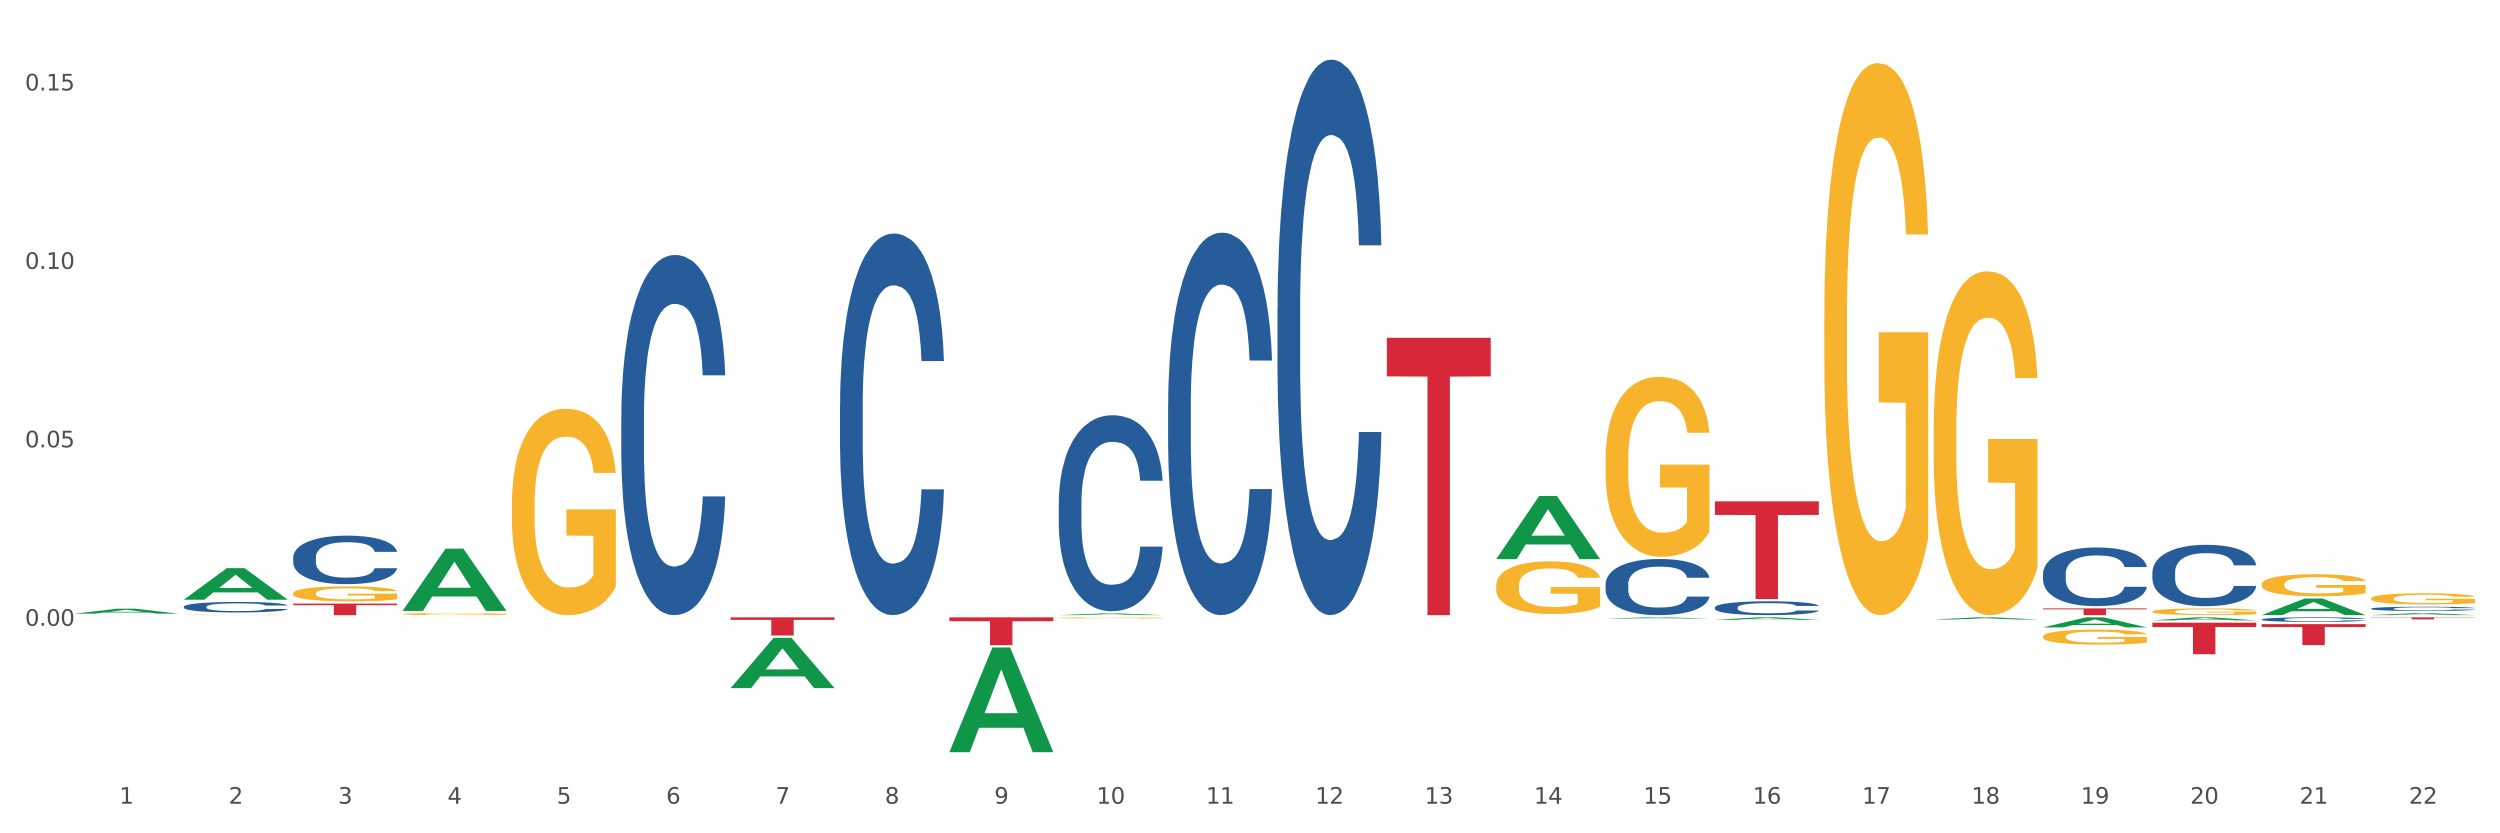 <?xml version="1.0" encoding="utf-8" standalone="no"?>
<!DOCTYPE svg PUBLIC "-//W3C//DTD SVG 1.1//EN"
  "http://www.w3.org/Graphics/SVG/1.1/DTD/svg11.dtd">
<svg xmlns:xlink="http://www.w3.org/1999/xlink" width="1080pt" height="360pt" viewBox="0 0 1080 360" xmlns="http://www.w3.org/2000/svg" version="1.1">
 <rect x="0" y="0" width="1080" height="360" fill="#333333" stroke="none"/>
 <defs>
  <style type="text/css">*{stroke-linejoin: round; stroke-linecap: butt}</style>
 </defs>
 <g id="figure_1">
  <g id="patch_1">
   <path d="M 0 360 
L 1080 360 
L 1080 0 
L 0 0 
z
" style="fill: #ffffff; stroke: #ffffff; stroke-linejoin: miter"/>
  </g>
  <g id="axes_1">
   <g id="matplotlib.axis_1">
    <g id="xtick_1">
     <g id="text_1">
      <!-- 1 -->
      <g style="fill: #4d4d4d" transform="translate(51.562 347.204) scale(0.096 -0.096)">
       <defs>
        <path id="DejaVuSans-31" d="M 794 531 
L 1825 531 
L 1825 4091 
L 703 3866 
L 703 4441 
L 1819 4666 
L 2450 4666 
L 2450 531 
L 3481 531 
L 3481 0 
L 794 0 
L 794 531 
z
" transform="scale(0.016)"/>
       </defs>
       <use xlink:href="#DejaVuSans-31"/>
      </g>
     </g>
    </g>
    <g id="xtick_2">
     <g id="text_2">
      <!-- 2 -->
      <g style="fill: #4d4d4d" transform="translate(98.807 347.204) scale(0.096 -0.096)">
       <defs>
        <path id="DejaVuSans-32" d="M 1228 531 
L 3431 531 
L 3431 0 
L 469 0 
L 469 531 
Q 828 903 1448 1529 
Q 2069 2156 2228 2338 
Q 2531 2678 2651 2914 
Q 2772 3150 2772 3378 
Q 2772 3750 2511 3984 
Q 2250 4219 1831 4219 
Q 1534 4219 1204 4116 
Q 875 4013 500 3803 
L 500 4441 
Q 881 4594 1212 4672 
Q 1544 4750 1819 4750 
Q 2544 4750 2975 4387 
Q 3406 4025 3406 3419 
Q 3406 3131 3298 2873 
Q 3191 2616 2906 2266 
Q 2828 2175 2409 1742 
Q 1991 1309 1228 531 
z
" transform="scale(0.016)"/>
       </defs>
       <use xlink:href="#DejaVuSans-32"/>
      </g>
     </g>
    </g>
    <g id="xtick_3">
     <g id="text_3">
      <!-- 3 -->
      <g style="fill: #4d4d4d" transform="translate(146.052 347.204) scale(0.096 -0.096)">
       <defs>
        <path id="DejaVuSans-33" d="M 2597 2516 
Q 3050 2419 3304 2112 
Q 3559 1806 3559 1356 
Q 3559 666 3084 287 
Q 2609 -91 1734 -91 
Q 1441 -91 1130 -33 
Q 819 25 488 141 
L 488 750 
Q 750 597 1062 519 
Q 1375 441 1716 441 
Q 2309 441 2620 675 
Q 2931 909 2931 1356 
Q 2931 1769 2642 2001 
Q 2353 2234 1838 2234 
L 1294 2234 
L 1294 2753 
L 1863 2753 
Q 2328 2753 2575 2939 
Q 2822 3125 2822 3475 
Q 2822 3834 2567 4026 
Q 2313 4219 1838 4219 
Q 1578 4219 1281 4162 
Q 984 4106 628 3988 
L 628 4550 
Q 988 4650 1302 4700 
Q 1616 4750 1894 4750 
Q 2613 4750 3031 4423 
Q 3450 4097 3450 3541 
Q 3450 3153 3228 2886 
Q 3006 2619 2597 2516 
z
" transform="scale(0.016)"/>
       </defs>
       <use xlink:href="#DejaVuSans-33"/>
      </g>
     </g>
    </g>
    <g id="xtick_4">
     <g id="text_4">
      <!-- 4 -->
      <g style="fill: #4d4d4d" transform="translate(193.297 347.204) scale(0.096 -0.096)">
       <defs>
        <path id="DejaVuSans-34" d="M 2419 4116 
L 825 1625 
L 2419 1625 
L 2419 4116 
z
M 2253 4666 
L 3047 4666 
L 3047 1625 
L 3713 1625 
L 3713 1100 
L 3047 1100 
L 3047 0 
L 2419 0 
L 2419 1100 
L 313 1100 
L 313 1709 
L 2253 4666 
z
" transform="scale(0.016)"/>
       </defs>
       <use xlink:href="#DejaVuSans-34"/>
      </g>
     </g>
    </g>
    <g id="xtick_5">
     <g id="text_5">
      <!-- 5 -->
      <g style="fill: #4d4d4d" transform="translate(240.542 347.204) scale(0.096 -0.096)">
       <defs>
        <path id="DejaVuSans-35" d="M 691 4666 
L 3169 4666 
L 3169 4134 
L 1269 4134 
L 1269 2991 
Q 1406 3038 1543 3061 
Q 1681 3084 1819 3084 
Q 2600 3084 3056 2656 
Q 3513 2228 3513 1497 
Q 3513 744 3044 326 
Q 2575 -91 1722 -91 
Q 1428 -91 1123 -41 
Q 819 9 494 109 
L 494 744 
Q 775 591 1075 516 
Q 1375 441 1709 441 
Q 2250 441 2565 725 
Q 2881 1009 2881 1497 
Q 2881 1984 2565 2268 
Q 2250 2553 1709 2553 
Q 1456 2553 1204 2497 
Q 953 2441 691 2322 
L 691 4666 
z
" transform="scale(0.016)"/>
       </defs>
       <use xlink:href="#DejaVuSans-35"/>
      </g>
     </g>
    </g>
    <g id="xtick_6">
     <g id="text_6">
      <!-- 6 -->
      <g style="fill: #4d4d4d" transform="translate(287.787 347.204) scale(0.096 -0.096)">
       <defs>
        <path id="DejaVuSans-36" d="M 2113 2584 
Q 1688 2584 1439 2293 
Q 1191 2003 1191 1497 
Q 1191 994 1439 701 
Q 1688 409 2113 409 
Q 2538 409 2786 701 
Q 3034 994 3034 1497 
Q 3034 2003 2786 2293 
Q 2538 2584 2113 2584 
z
M 3366 4563 
L 3366 3988 
Q 3128 4100 2886 4159 
Q 2644 4219 2406 4219 
Q 1781 4219 1451 3797 
Q 1122 3375 1075 2522 
Q 1259 2794 1537 2939 
Q 1816 3084 2150 3084 
Q 2853 3084 3261 2657 
Q 3669 2231 3669 1497 
Q 3669 778 3244 343 
Q 2819 -91 2113 -91 
Q 1303 -91 875 529 
Q 447 1150 447 2328 
Q 447 3434 972 4092 
Q 1497 4750 2381 4750 
Q 2619 4750 2861 4703 
Q 3103 4656 3366 4563 
z
" transform="scale(0.016)"/>
       </defs>
       <use xlink:href="#DejaVuSans-36"/>
      </g>
     </g>
    </g>
    <g id="xtick_7">
     <g id="text_7">
      <!-- 7 -->
      <g style="fill: #4d4d4d" transform="translate(335.032 347.204) scale(0.096 -0.096)">
       <defs>
        <path id="DejaVuSans-37" d="M 525 4666 
L 3525 4666 
L 3525 4397 
L 1831 0 
L 1172 0 
L 2766 4134 
L 525 4134 
L 525 4666 
z
" transform="scale(0.016)"/>
       </defs>
       <use xlink:href="#DejaVuSans-37"/>
      </g>
     </g>
    </g>
    <g id="xtick_8">
     <g id="text_8">
      <!-- 8 -->
      <g style="fill: #4d4d4d" transform="translate(382.276 347.204) scale(0.096 -0.096)">
       <defs>
        <path id="DejaVuSans-38" d="M 2034 2216 
Q 1584 2216 1326 1975 
Q 1069 1734 1069 1313 
Q 1069 891 1326 650 
Q 1584 409 2034 409 
Q 2484 409 2743 651 
Q 3003 894 3003 1313 
Q 3003 1734 2745 1975 
Q 2488 2216 2034 2216 
z
M 1403 2484 
Q 997 2584 770 2862 
Q 544 3141 544 3541 
Q 544 4100 942 4425 
Q 1341 4750 2034 4750 
Q 2731 4750 3128 4425 
Q 3525 4100 3525 3541 
Q 3525 3141 3298 2862 
Q 3072 2584 2669 2484 
Q 3125 2378 3379 2068 
Q 3634 1759 3634 1313 
Q 3634 634 3220 271 
Q 2806 -91 2034 -91 
Q 1263 -91 848 271 
Q 434 634 434 1313 
Q 434 1759 690 2068 
Q 947 2378 1403 2484 
z
M 1172 3481 
Q 1172 3119 1398 2916 
Q 1625 2713 2034 2713 
Q 2441 2713 2670 2916 
Q 2900 3119 2900 3481 
Q 2900 3844 2670 4047 
Q 2441 4250 2034 4250 
Q 1625 4250 1398 4047 
Q 1172 3844 1172 3481 
z
" transform="scale(0.016)"/>
       </defs>
       <use xlink:href="#DejaVuSans-38"/>
      </g>
     </g>
    </g>
    <g id="xtick_9">
     <g id="text_9">
      <!-- 9 -->
      <g style="fill: #4d4d4d" transform="translate(429.521 347.204) scale(0.096 -0.096)">
       <defs>
        <path id="DejaVuSans-39" d="M 703 97 
L 703 672 
Q 941 559 1184 500 
Q 1428 441 1663 441 
Q 2288 441 2617 861 
Q 2947 1281 2994 2138 
Q 2813 1869 2534 1725 
Q 2256 1581 1919 1581 
Q 1219 1581 811 2004 
Q 403 2428 403 3163 
Q 403 3881 828 4315 
Q 1253 4750 1959 4750 
Q 2769 4750 3195 4129 
Q 3622 3509 3622 2328 
Q 3622 1225 3098 567 
Q 2575 -91 1691 -91 
Q 1453 -91 1209 -44 
Q 966 3 703 97 
z
M 1959 2075 
Q 2384 2075 2632 2365 
Q 2881 2656 2881 3163 
Q 2881 3666 2632 3958 
Q 2384 4250 1959 4250 
Q 1534 4250 1286 3958 
Q 1038 3666 1038 3163 
Q 1038 2656 1286 2365 
Q 1534 2075 1959 2075 
z
" transform="scale(0.016)"/>
       </defs>
       <use xlink:href="#DejaVuSans-39"/>
      </g>
     </g>
    </g>
    <g id="xtick_10">
     <g id="text_10">
      <!-- 10 -->
      <g style="fill: #4d4d4d" transform="translate(473.712 347.204) scale(0.096 -0.096)">
       <defs>
        <path id="DejaVuSans-30" d="M 2034 4250 
Q 1547 4250 1301 3770 
Q 1056 3291 1056 2328 
Q 1056 1369 1301 889 
Q 1547 409 2034 409 
Q 2525 409 2770 889 
Q 3016 1369 3016 2328 
Q 3016 3291 2770 3770 
Q 2525 4250 2034 4250 
z
M 2034 4750 
Q 2819 4750 3233 4129 
Q 3647 3509 3647 2328 
Q 3647 1150 3233 529 
Q 2819 -91 2034 -91 
Q 1250 -91 836 529 
Q 422 1150 422 2328 
Q 422 3509 836 4129 
Q 1250 4750 2034 4750 
z
" transform="scale(0.016)"/>
       </defs>
       <use xlink:href="#DejaVuSans-31"/>
       <use xlink:href="#DejaVuSans-30" transform="translate(63.623 0)"/>
      </g>
     </g>
    </g>
    <g id="xtick_11">
     <g id="text_11">
      <!-- 11 -->
      <g style="fill: #4d4d4d" transform="translate(520.957 347.204) scale(0.096 -0.096)">
       <use xlink:href="#DejaVuSans-31"/>
       <use xlink:href="#DejaVuSans-31" transform="translate(63.623 0)"/>
      </g>
     </g>
    </g>
    <g id="xtick_12">
     <g id="text_12">
      <!-- 12 -->
      <g style="fill: #4d4d4d" transform="translate(568.202 347.204) scale(0.096 -0.096)">
       <use xlink:href="#DejaVuSans-31"/>
       <use xlink:href="#DejaVuSans-32" transform="translate(63.623 0)"/>
      </g>
     </g>
    </g>
    <g id="xtick_13">
     <g id="text_13">
      <!-- 13 -->
      <g style="fill: #4d4d4d" transform="translate(615.447 347.204) scale(0.096 -0.096)">
       <use xlink:href="#DejaVuSans-31"/>
       <use xlink:href="#DejaVuSans-33" transform="translate(63.623 0)"/>
      </g>
     </g>
    </g>
    <g id="xtick_14">
     <g id="text_14">
      <!-- 14 -->
      <g style="fill: #4d4d4d" transform="translate(662.692 347.204) scale(0.096 -0.096)">
       <use xlink:href="#DejaVuSans-31"/>
       <use xlink:href="#DejaVuSans-34" transform="translate(63.623 0)"/>
      </g>
     </g>
    </g>
    <g id="xtick_15">
     <g id="text_15">
      <!-- 15 -->
      <g style="fill: #4d4d4d" transform="translate(709.937 347.204) scale(0.096 -0.096)">
       <use xlink:href="#DejaVuSans-31"/>
       <use xlink:href="#DejaVuSans-35" transform="translate(63.623 0)"/>
      </g>
     </g>
    </g>
    <g id="xtick_16">
     <g id="text_16">
      <!-- 16 -->
      <g style="fill: #4d4d4d" transform="translate(757.181 347.204) scale(0.096 -0.096)">
       <use xlink:href="#DejaVuSans-31"/>
       <use xlink:href="#DejaVuSans-36" transform="translate(63.623 0)"/>
      </g>
     </g>
    </g>
    <g id="xtick_17">
     <g id="text_17">
      <!-- 17 -->
      <g style="fill: #4d4d4d" transform="translate(804.426 347.204) scale(0.096 -0.096)">
       <use xlink:href="#DejaVuSans-31"/>
       <use xlink:href="#DejaVuSans-37" transform="translate(63.623 0)"/>
      </g>
     </g>
    </g>
    <g id="xtick_18">
     <g id="text_18">
      <!-- 18 -->
      <g style="fill: #4d4d4d" transform="translate(851.671 347.204) scale(0.096 -0.096)">
       <use xlink:href="#DejaVuSans-31"/>
       <use xlink:href="#DejaVuSans-38" transform="translate(63.623 0)"/>
      </g>
     </g>
    </g>
    <g id="xtick_19">
     <g id="text_19">
      <!-- 19 -->
      <g style="fill: #4d4d4d" transform="translate(898.916 347.204) scale(0.096 -0.096)">
       <use xlink:href="#DejaVuSans-31"/>
       <use xlink:href="#DejaVuSans-39" transform="translate(63.623 0)"/>
      </g>
     </g>
    </g>
    <g id="xtick_20">
     <g id="text_20">
      <!-- 20 -->
      <g style="fill: #4d4d4d" transform="translate(946.161 347.204) scale(0.096 -0.096)">
       <use xlink:href="#DejaVuSans-32"/>
       <use xlink:href="#DejaVuSans-30" transform="translate(63.623 0)"/>
      </g>
     </g>
    </g>
    <g id="xtick_21">
     <g id="text_21">
      <!-- 21 -->
      <g style="fill: #4d4d4d" transform="translate(993.406 347.204) scale(0.096 -0.096)">
       <use xlink:href="#DejaVuSans-32"/>
       <use xlink:href="#DejaVuSans-31" transform="translate(63.623 0)"/>
      </g>
     </g>
    </g>
    <g id="xtick_22">
     <g id="text_22">
      <!-- 22 -->
      <g style="fill: #4d4d4d" transform="translate(1040.651 347.204) scale(0.096 -0.096)">
       <use xlink:href="#DejaVuSans-32"/>
       <use xlink:href="#DejaVuSans-32" transform="translate(63.623 0)"/>
      </g>
     </g>
    </g>
    <g id="xtick_23"/>
    <g id="xtick_24"/>
    <g id="xtick_25"/>
    <g id="xtick_26"/>
    <g id="xtick_27"/>
    <g id="xtick_28"/>
    <g id="xtick_29"/>
    <g id="xtick_30"/>
    <g id="xtick_31"/>
    <g id="xtick_32"/>
    <g id="xtick_33"/>
    <g id="xtick_34"/>
    <g id="xtick_35"/>
    <g id="xtick_36"/>
    <g id="xtick_37"/>
    <g id="xtick_38"/>
    <g id="xtick_39"/>
    <g id="xtick_40"/>
    <g id="xtick_41"/>
    <g id="xtick_42"/>
    <g id="xtick_43"/>
   </g>
   <g id="matplotlib.axis_2">
    <g id="ytick_1">
     <g id="text_23">
      <!-- 0.00 -->
      <g style="fill: #4d4d4d" transform="translate(10.8 270.345) scale(0.096 -0.096)">
       <defs>
        <path id="DejaVuSans-2e" d="M 684 794 
L 1344 794 
L 1344 0 
L 684 0 
L 684 794 
z
" transform="scale(0.016)"/>
       </defs>
       <use xlink:href="#DejaVuSans-30"/>
       <use xlink:href="#DejaVuSans-2e" transform="translate(63.623 0)"/>
       <use xlink:href="#DejaVuSans-30" transform="translate(95.41 0)"/>
       <use xlink:href="#DejaVuSans-30" transform="translate(159.033 0)"/>
      </g>
     </g>
    </g>
    <g id="ytick_2">
     <g id="text_24">
      <!-- 0.05 -->
      <g style="fill: #4d4d4d" transform="translate(10.8 193.253) scale(0.096 -0.096)">
       <use xlink:href="#DejaVuSans-30"/>
       <use xlink:href="#DejaVuSans-2e" transform="translate(63.623 0)"/>
       <use xlink:href="#DejaVuSans-30" transform="translate(95.41 0)"/>
       <use xlink:href="#DejaVuSans-35" transform="translate(159.033 0)"/>
      </g>
     </g>
    </g>
    <g id="ytick_3">
     <g id="text_25">
      <!-- 0.10 -->
      <g style="fill: #4d4d4d" transform="translate(10.8 116.161) scale(0.096 -0.096)">
       <use xlink:href="#DejaVuSans-30"/>
       <use xlink:href="#DejaVuSans-2e" transform="translate(63.623 0)"/>
       <use xlink:href="#DejaVuSans-31" transform="translate(95.41 0)"/>
       <use xlink:href="#DejaVuSans-30" transform="translate(159.033 0)"/>
      </g>
     </g>
    </g>
    <g id="ytick_4">
     <g id="text_26">
      <!-- 0.15 -->
      <g style="fill: #4d4d4d" transform="translate(10.8 39.069) scale(0.096 -0.096)">
       <use xlink:href="#DejaVuSans-30"/>
       <use xlink:href="#DejaVuSans-2e" transform="translate(63.623 0)"/>
       <use xlink:href="#DejaVuSans-31" transform="translate(95.41 0)"/>
       <use xlink:href="#DejaVuSans-35" transform="translate(159.033 0)"/>
      </g>
     </g>
    </g>
    <g id="ytick_5"/>
    <g id="ytick_6"/>
    <g id="ytick_7"/>
    <g id="ytick_8"/>
   </g>
   <g id="PolyCollection_1">
    <path d="M 32.175 265.107 
L 32.221 265.105 
L 50.73 262.943 
L 58.411 262.941 
L 77.058 265.111 
L 68.174 265.111 
L 64.148 264.606 
L 45.038 264.606 
L 44.899 264.614 
L 41.013 265.111 
L 32.175 265.111 
L 32.175 265.107 
L 47.444 264.304 
L 61.742 264.302 
L 54.663 263.404 
L 54.57 263.4 
L 54.478 263.406 
L 47.398 264.302 
L 47.444 264.304 
L 32.175 265.107 
z
" clip-path="url(#p72f474e3b7)" style="fill: #109648"/>
    <path d="M 551.869 133.584 
L 551.922 133.364 
L 551.922 127.228 
L 552.081 118.9 
L 552.664 103.559 
L 553.407 91.944 
L 554.68 78.357 
L 555.37 72.659 
L 556.272 66.303 
L 558.129 56.003 
L 560.251 47.237 
L 561.736 42.415 
L 562.851 39.347 
L 565.344 33.868 
L 566.776 31.458 
L 568.262 29.485 
L 569.535 28.17 
L 571.657 26.636 
L 573.355 25.979 
L 575.318 25.759 
L 576.963 25.979 
L 579.138 26.855 
L 582.321 29.485 
L 583.541 31.019 
L 585.186 33.649 
L 586.883 37.156 
L 588.263 40.662 
L 589.854 45.703 
L 591.499 52.277 
L 593.091 60.605 
L 594.205 68.275 
L 595.107 76.384 
L 595.902 86.246 
L 596.486 96.985 
L 596.751 105.97 
L 587.043 105.97 
L 586.777 97.861 
L 586.247 89.095 
L 585.716 83.178 
L 585.133 78.357 
L 584.231 72.878 
L 583.435 69.371 
L 582.109 65.207 
L 580.888 62.577 
L 579.88 61.043 
L 578.66 59.728 
L 576.061 58.414 
L 574.204 58.414 
L 573.037 58.852 
L 571.604 59.948 
L 570.384 61.482 
L 568.952 64.112 
L 567.838 66.961 
L 566.723 70.686 
L 566.087 73.316 
L 565.132 78.137 
L 564.495 82.082 
L 563.646 88.876 
L 563.169 93.697 
L 562.32 106.189 
L 561.949 115.394 
L 561.789 121.749 
L 561.683 128.762 
L 561.683 162.95 
L 562.002 178.291 
L 562.267 184.866 
L 562.691 192.317 
L 563.487 201.96 
L 564.654 211.383 
L 565.875 218.177 
L 566.883 222.341 
L 567.838 225.409 
L 568.792 227.82 
L 569.96 230.012 
L 570.915 231.326 
L 572.347 232.641 
L 574.045 233.299 
L 575.371 233.299 
L 578.077 232.203 
L 579.297 231.107 
L 580.464 229.573 
L 581.737 227.163 
L 582.745 224.533 
L 583.329 222.56 
L 584.284 218.396 
L 585.027 214.013 
L 585.663 208.973 
L 586.088 204.59 
L 586.565 198.015 
L 586.936 190.564 
L 587.043 186.619 
L 596.751 186.619 
L 596.539 194.508 
L 596.168 202.179 
L 595.425 212.479 
L 594.841 218.396 
L 593.939 225.628 
L 592.985 231.765 
L 591.658 238.559 
L 590.438 243.599 
L 589.165 247.982 
L 587.785 251.927 
L 585.292 257.406 
L 584.39 258.94 
L 582.48 261.57 
L 580.995 263.104 
L 578.819 264.638 
L 576.591 265.515 
L 574.257 265.734 
L 572.188 265.295 
L 569.907 263.98 
L 568.474 262.666 
L 566.883 260.693 
L 565.026 257.625 
L 563.275 253.899 
L 561.63 249.516 
L 560.092 244.476 
L 558.659 238.778 
L 556.803 229.354 
L 555.423 220.15 
L 554.415 211.603 
L 553.725 204.37 
L 553.036 195.166 
L 552.664 188.81 
L 552.081 173.47 
L 551.869 159.225 
L 551.869 133.584 
z
" clip-path="url(#p72f474e3b7)" style="fill: #255c99"/>
    <path d="M 504.624 174.748 
L 504.677 174.597 
L 504.677 170.372 
L 504.836 164.638 
L 505.42 154.076 
L 506.162 146.079 
L 507.436 136.724 
L 508.125 132.801 
L 509.027 128.425 
L 510.884 121.333 
L 513.006 115.298 
L 514.492 111.978 
L 515.606 109.866 
L 518.099 106.093 
L 519.532 104.434 
L 521.017 103.076 
L 522.29 102.17 
L 524.412 101.114 
L 526.11 100.661 
L 528.073 100.51 
L 529.718 100.661 
L 531.893 101.265 
L 535.076 103.076 
L 536.296 104.132 
L 537.941 105.942 
L 539.639 108.357 
L 541.018 110.771 
L 542.61 114.241 
L 544.254 118.768 
L 545.846 124.502 
L 546.96 129.783 
L 547.862 135.366 
L 548.658 142.156 
L 549.241 149.549 
L 549.506 155.736 
L 539.798 155.736 
L 539.532 150.153 
L 539.002 144.117 
L 538.471 140.043 
L 537.888 136.724 
L 536.986 132.952 
L 536.19 130.537 
L 534.864 127.67 
L 533.644 125.86 
L 532.636 124.804 
L 531.415 123.898 
L 528.816 122.993 
L 526.959 122.993 
L 525.792 123.295 
L 524.359 124.049 
L 523.139 125.105 
L 521.707 126.916 
L 520.593 128.878 
L 519.479 131.443 
L 518.842 133.253 
L 517.887 136.573 
L 517.25 139.289 
L 516.401 143.966 
L 515.924 147.286 
L 515.075 155.887 
L 514.704 162.224 
L 514.545 166.6 
L 514.439 171.428 
L 514.439 194.967 
L 514.757 205.529 
L 515.022 210.056 
L 515.447 215.186 
L 516.242 221.825 
L 517.409 228.313 
L 518.63 232.991 
L 519.638 235.858 
L 520.593 237.97 
L 521.548 239.63 
L 522.715 241.139 
L 523.67 242.044 
L 525.102 242.95 
L 526.8 243.402 
L 528.126 243.402 
L 530.832 242.648 
L 532.052 241.893 
L 533.219 240.837 
L 534.492 239.177 
L 535.5 237.367 
L 536.084 236.009 
L 537.039 233.142 
L 537.782 230.124 
L 538.418 226.654 
L 538.843 223.636 
L 539.32 219.109 
L 539.692 213.979 
L 539.798 211.263 
L 549.506 211.263 
L 549.294 216.695 
L 548.923 221.976 
L 548.18 229.068 
L 547.596 233.142 
L 546.695 238.121 
L 545.74 242.346 
L 544.413 247.023 
L 543.193 250.494 
L 541.92 253.512 
L 540.54 256.228 
L 538.047 260 
L 537.145 261.056 
L 535.235 262.867 
L 533.75 263.923 
L 531.575 264.979 
L 529.346 265.583 
L 527.012 265.734 
L 524.943 265.432 
L 522.662 264.527 
L 521.229 263.621 
L 519.638 262.263 
L 517.781 260.151 
L 516.03 257.586 
L 514.385 254.568 
L 512.847 251.097 
L 511.414 247.174 
L 509.558 240.686 
L 508.178 234.349 
L 507.17 228.464 
L 506.481 223.485 
L 505.791 217.148 
L 505.42 212.772 
L 504.836 202.21 
L 504.624 192.402 
L 504.624 174.748 
z
" clip-path="url(#p72f474e3b7)" style="fill: #255c99"/>
    <path d="M 457.379 217.424 
L 457.432 217.347 
L 457.432 215.181 
L 457.591 212.243 
L 458.175 206.83 
L 458.917 202.732 
L 460.191 197.938 
L 460.88 195.928 
L 461.782 193.685 
L 463.639 190.051 
L 465.761 186.958 
L 467.247 185.257 
L 468.361 184.174 
L 470.854 182.241 
L 472.287 181.391 
L 473.772 180.695 
L 475.045 180.231 
L 477.168 179.689 
L 478.865 179.457 
L 480.828 179.38 
L 482.473 179.457 
L 484.648 179.767 
L 487.831 180.695 
L 489.051 181.236 
L 490.696 182.164 
L 492.394 183.401 
L 493.773 184.638 
L 495.365 186.417 
L 497.009 188.736 
L 498.601 191.675 
L 499.715 194.381 
L 500.617 197.242 
L 501.413 200.722 
L 501.996 204.511 
L 502.262 207.681 
L 492.553 207.681 
L 492.288 204.82 
L 491.757 201.727 
L 491.227 199.639 
L 490.643 197.938 
L 489.741 196.005 
L 488.945 194.768 
L 487.619 193.299 
L 486.399 192.371 
L 485.391 191.829 
L 484.171 191.365 
L 481.571 190.901 
L 479.714 190.901 
L 478.547 191.056 
L 477.114 191.443 
L 475.894 191.984 
L 474.462 192.912 
L 473.348 193.917 
L 472.234 195.232 
L 471.597 196.16 
L 470.642 197.861 
L 470.005 199.253 
L 469.157 201.65 
L 468.679 203.351 
L 467.83 207.758 
L 467.459 211.006 
L 467.3 213.248 
L 467.194 215.723 
L 467.194 227.785 
L 467.512 233.198 
L 467.777 235.518 
L 468.202 238.147 
L 468.997 241.549 
L 470.165 244.874 
L 471.385 247.271 
L 472.393 248.74 
L 473.348 249.823 
L 474.303 250.673 
L 475.47 251.447 
L 476.425 251.911 
L 477.857 252.375 
L 479.555 252.607 
L 480.881 252.607 
L 483.587 252.22 
L 484.807 251.833 
L 485.974 251.292 
L 487.248 250.442 
L 488.256 249.514 
L 488.839 248.818 
L 489.794 247.349 
L 490.537 245.802 
L 491.173 244.024 
L 491.598 242.477 
L 492.075 240.157 
L 492.447 237.528 
L 492.553 236.136 
L 502.262 236.136 
L 502.049 238.92 
L 501.678 241.626 
L 500.935 245.261 
L 500.352 247.349 
L 499.45 249.9 
L 498.495 252.065 
L 497.168 254.462 
L 495.948 256.241 
L 494.675 257.787 
L 493.296 259.179 
L 490.802 261.112 
L 489.9 261.654 
L 487.99 262.582 
L 486.505 263.123 
L 484.33 263.664 
L 482.101 263.973 
L 479.767 264.051 
L 477.698 263.896 
L 475.417 263.432 
L 473.984 262.968 
L 472.393 262.272 
L 470.536 261.19 
L 468.785 259.875 
L 467.141 258.329 
L 465.602 256.55 
L 464.17 254.54 
L 462.313 251.215 
L 460.933 247.967 
L 459.925 244.951 
L 459.236 242.4 
L 458.546 239.152 
L 458.175 236.91 
L 457.591 231.497 
L 457.379 226.471 
L 457.379 217.424 
z
" clip-path="url(#p72f474e3b7)" style="fill: #255c99"/>
    <path d="M 362.889 174.95 
L 362.942 174.799 
L 362.942 170.584 
L 363.101 164.863 
L 363.685 154.324 
L 364.428 146.345 
L 365.701 137.01 
L 366.391 133.096 
L 367.293 128.73 
L 369.149 121.654 
L 371.271 115.632 
L 372.757 112.32 
L 373.871 110.212 
L 376.365 106.448 
L 377.797 104.792 
L 379.282 103.437 
L 380.556 102.534 
L 382.678 101.48 
L 384.375 101.028 
L 386.338 100.877 
L 387.983 101.028 
L 390.158 101.63 
L 393.341 103.437 
L 394.562 104.491 
L 396.206 106.297 
L 397.904 108.706 
L 399.283 111.115 
L 400.875 114.578 
L 402.52 119.094 
L 404.111 124.816 
L 405.225 130.085 
L 406.127 135.655 
L 406.923 142.43 
L 407.506 149.807 
L 407.772 155.98 
L 398.063 155.98 
L 397.798 150.41 
L 397.267 144.387 
L 396.737 140.323 
L 396.153 137.01 
L 395.251 133.247 
L 394.456 130.838 
L 393.129 127.977 
L 391.909 126.17 
L 390.901 125.117 
L 389.681 124.213 
L 387.081 123.31 
L 385.224 123.31 
L 384.057 123.611 
L 382.625 124.364 
L 381.405 125.418 
L 379.972 127.224 
L 378.858 129.182 
L 377.744 131.741 
L 377.107 133.548 
L 376.152 136.86 
L 375.516 139.57 
L 374.667 144.237 
L 374.189 147.549 
L 373.341 156.131 
L 372.969 162.454 
L 372.81 166.82 
L 372.704 171.638 
L 372.704 195.124 
L 373.022 205.663 
L 373.287 210.179 
L 373.712 215.298 
L 374.508 221.923 
L 375.675 228.396 
L 376.895 233.064 
L 377.903 235.924 
L 378.858 238.032 
L 379.813 239.688 
L 380.98 241.193 
L 381.935 242.097 
L 383.367 243 
L 385.065 243.452 
L 386.391 243.452 
L 389.097 242.699 
L 390.317 241.946 
L 391.485 240.892 
L 392.758 239.236 
L 393.766 237.43 
L 394.349 236.075 
L 395.304 233.214 
L 396.047 230.203 
L 396.684 226.74 
L 397.108 223.729 
L 397.586 219.213 
L 397.957 214.094 
L 398.063 211.384 
L 407.772 211.384 
L 407.56 216.804 
L 407.188 222.073 
L 406.445 229.149 
L 405.862 233.214 
L 404.96 238.182 
L 404.005 242.398 
L 402.679 247.065 
L 401.458 250.528 
L 400.185 253.539 
L 398.806 256.249 
L 396.312 260.013 
L 395.41 261.067 
L 393.501 262.873 
L 392.015 263.927 
L 389.84 264.981 
L 387.612 265.583 
L 385.277 265.734 
L 383.208 265.433 
L 380.927 264.529 
L 379.495 263.626 
L 377.903 262.271 
L 376.046 260.163 
L 374.295 257.604 
L 372.651 254.593 
L 371.112 251.13 
L 369.68 247.216 
L 367.823 240.742 
L 366.444 234.419 
L 365.436 228.547 
L 364.746 223.579 
L 364.056 217.255 
L 363.685 212.889 
L 363.101 202.351 
L 362.889 192.565 
L 362.889 174.95 
z
" clip-path="url(#p72f474e3b7)" style="fill: #255c99"/>
    <path d="M 268.399 180.053 
L 268.452 179.911 
L 268.452 175.933 
L 268.612 170.533 
L 269.195 160.587 
L 269.938 153.056 
L 271.211 144.246 
L 271.901 140.552 
L 272.803 136.431 
L 274.66 129.753 
L 276.782 124.069 
L 278.267 120.943 
L 279.381 118.954 
L 281.875 115.402 
L 283.307 113.839 
L 284.793 112.56 
L 286.066 111.708 
L 288.188 110.713 
L 289.886 110.287 
L 291.849 110.145 
L 293.493 110.287 
L 295.668 110.855 
L 298.852 112.56 
L 300.072 113.555 
L 301.717 115.26 
L 303.414 117.533 
L 304.794 119.807 
L 306.385 123.075 
L 308.03 127.338 
L 309.621 132.737 
L 310.735 137.71 
L 311.637 142.968 
L 312.433 149.362 
L 313.017 156.324 
L 313.282 162.15 
L 303.573 162.15 
L 303.308 156.892 
L 302.778 151.209 
L 302.247 147.372 
L 301.663 144.246 
L 300.762 140.694 
L 299.966 138.421 
L 298.639 135.721 
L 297.419 134.016 
L 296.411 133.021 
L 295.191 132.169 
L 292.591 131.316 
L 290.735 131.316 
L 289.567 131.6 
L 288.135 132.311 
L 286.915 133.305 
L 285.482 135.01 
L 284.368 136.858 
L 283.254 139.273 
L 282.618 140.978 
L 281.663 144.104 
L 281.026 146.662 
L 280.177 151.067 
L 279.7 154.193 
L 278.851 162.292 
L 278.479 168.26 
L 278.32 172.38 
L 278.214 176.927 
L 278.214 199.093 
L 278.532 209.04 
L 278.798 213.302 
L 279.222 218.133 
L 280.018 224.385 
L 281.185 230.495 
L 282.405 234.9 
L 283.413 237.6 
L 284.368 239.589 
L 285.323 241.152 
L 286.49 242.573 
L 287.445 243.425 
L 288.878 244.278 
L 290.575 244.704 
L 291.902 244.704 
L 294.607 243.994 
L 295.828 243.283 
L 296.995 242.289 
L 298.268 240.726 
L 299.276 239.021 
L 299.86 237.742 
L 300.815 235.042 
L 301.557 232.2 
L 302.194 228.932 
L 302.618 226.09 
L 303.096 221.828 
L 303.467 216.997 
L 303.573 214.439 
L 313.282 214.439 
L 313.07 219.554 
L 312.698 224.527 
L 311.956 231.206 
L 311.372 235.042 
L 310.47 239.731 
L 309.515 243.71 
L 308.189 248.114 
L 306.969 251.383 
L 305.695 254.224 
L 304.316 256.782 
L 301.823 260.334 
L 300.921 261.329 
L 299.011 263.034 
L 297.525 264.029 
L 295.35 265.023 
L 293.122 265.592 
L 290.788 265.734 
L 288.719 265.45 
L 286.437 264.597 
L 285.005 263.744 
L 283.413 262.466 
L 281.556 260.476 
L 279.806 258.061 
L 278.161 255.219 
L 276.623 251.951 
L 275.19 248.257 
L 273.333 242.147 
L 271.954 236.179 
L 270.946 230.637 
L 270.256 225.948 
L 269.567 219.981 
L 269.195 215.86 
L 268.612 205.914 
L 268.399 196.678 
L 268.399 180.053 
z
" clip-path="url(#p72f474e3b7)" style="fill: #255c99"/>
    <path d="M 126.665 240.819 
L 126.718 240.8 
L 126.718 240.264 
L 126.877 239.537 
L 127.461 238.197 
L 128.203 237.183 
L 129.477 235.997 
L 130.166 235.499 
L 131.068 234.945 
L 132.925 234.045 
L 135.047 233.28 
L 136.533 232.859 
L 137.647 232.591 
L 140.14 232.113 
L 141.573 231.902 
L 143.058 231.73 
L 144.331 231.615 
L 146.453 231.481 
L 148.151 231.424 
L 150.114 231.405 
L 151.759 231.424 
L 153.934 231.5 
L 157.117 231.73 
L 158.337 231.864 
L 159.982 232.094 
L 161.68 232.4 
L 163.059 232.706 
L 164.651 233.146 
L 166.295 233.72 
L 167.887 234.447 
L 169.001 235.117 
L 169.903 235.825 
L 170.699 236.686 
L 171.282 237.623 
L 171.547 238.408 
L 161.839 238.408 
L 161.573 237.7 
L 161.043 236.935 
L 160.512 236.418 
L 159.929 235.997 
L 159.027 235.519 
L 158.231 235.212 
L 156.905 234.849 
L 155.685 234.619 
L 154.677 234.485 
L 153.456 234.371 
L 150.857 234.256 
L 149 234.256 
L 147.833 234.294 
L 146.4 234.39 
L 145.18 234.524 
L 143.748 234.753 
L 142.634 235.002 
L 141.52 235.327 
L 140.883 235.557 
L 139.928 235.978 
L 139.291 236.322 
L 138.442 236.915 
L 137.965 237.336 
L 137.116 238.427 
L 136.745 239.231 
L 136.586 239.786 
L 136.48 240.398 
L 136.48 243.383 
L 136.798 244.722 
L 137.063 245.296 
L 137.488 245.947 
L 138.283 246.789 
L 139.45 247.612 
L 140.671 248.205 
L 141.679 248.568 
L 142.634 248.836 
L 143.589 249.047 
L 144.756 249.238 
L 145.711 249.353 
L 147.143 249.468 
L 148.841 249.525 
L 150.167 249.525 
L 152.873 249.429 
L 154.093 249.334 
L 155.26 249.2 
L 156.533 248.989 
L 157.541 248.76 
L 158.125 248.588 
L 159.08 248.224 
L 159.823 247.841 
L 160.459 247.401 
L 160.884 247.019 
L 161.361 246.444 
L 161.733 245.794 
L 161.839 245.449 
L 171.547 245.449 
L 171.335 246.138 
L 170.964 246.808 
L 170.221 247.707 
L 169.637 248.224 
L 168.736 248.855 
L 167.781 249.391 
L 166.454 249.984 
L 165.234 250.424 
L 163.961 250.807 
L 162.581 251.152 
L 160.088 251.63 
L 159.186 251.764 
L 157.276 251.994 
L 155.791 252.127 
L 153.616 252.261 
L 151.387 252.338 
L 149.053 252.357 
L 146.984 252.319 
L 144.703 252.204 
L 143.27 252.089 
L 141.679 251.917 
L 139.822 251.649 
L 138.071 251.324 
L 136.426 250.941 
L 134.888 250.501 
L 133.456 250.004 
L 131.599 249.181 
L 130.219 248.377 
L 129.211 247.631 
L 128.522 246.999 
L 127.832 246.196 
L 127.461 245.641 
L 126.877 244.301 
L 126.665 243.058 
L 126.665 240.819 
z
" clip-path="url(#p72f474e3b7)" style="fill: #255c99"/>
    <path d="M 79.42 262.087 
L 79.473 262.083 
L 79.473 261.967 
L 79.632 261.809 
L 80.216 261.518 
L 80.958 261.299 
L 82.232 261.041 
L 82.921 260.933 
L 83.823 260.813 
L 85.68 260.618 
L 87.802 260.452 
L 89.288 260.361 
L 90.402 260.303 
L 92.895 260.199 
L 94.328 260.153 
L 95.813 260.116 
L 97.086 260.091 
L 99.209 260.062 
L 100.906 260.049 
L 102.869 260.045 
L 104.514 260.049 
L 106.689 260.066 
L 109.872 260.116 
L 111.092 260.145 
L 112.737 260.195 
L 114.435 260.261 
L 115.814 260.327 
L 117.406 260.423 
L 119.05 260.547 
L 120.642 260.705 
L 121.756 260.85 
L 122.658 261.004 
L 123.454 261.191 
L 124.037 261.394 
L 124.303 261.564 
L 114.594 261.564 
L 114.329 261.411 
L 113.798 261.245 
L 113.268 261.133 
L 112.684 261.041 
L 111.782 260.937 
L 110.986 260.871 
L 109.66 260.792 
L 108.44 260.742 
L 107.432 260.713 
L 106.212 260.689 
L 103.612 260.664 
L 101.755 260.664 
L 100.588 260.672 
L 99.156 260.693 
L 97.935 260.722 
L 96.503 260.772 
L 95.389 260.825 
L 94.275 260.896 
L 93.638 260.946 
L 92.683 261.037 
L 92.046 261.112 
L 91.198 261.24 
L 90.72 261.332 
L 89.871 261.568 
L 89.5 261.743 
L 89.341 261.863 
L 89.235 261.996 
L 89.235 262.643 
L 89.553 262.933 
L 89.818 263.058 
L 90.243 263.199 
L 91.038 263.382 
L 92.206 263.56 
L 93.426 263.689 
L 94.434 263.768 
L 95.389 263.826 
L 96.344 263.871 
L 97.511 263.913 
L 98.466 263.938 
L 99.898 263.963 
L 101.596 263.975 
L 102.922 263.975 
L 105.628 263.954 
L 106.848 263.934 
L 108.015 263.904 
L 109.289 263.859 
L 110.297 263.809 
L 110.88 263.772 
L 111.835 263.693 
L 112.578 263.61 
L 113.214 263.514 
L 113.639 263.431 
L 114.116 263.307 
L 114.488 263.166 
L 114.594 263.091 
L 124.303 263.091 
L 124.09 263.241 
L 123.719 263.386 
L 122.976 263.581 
L 122.393 263.693 
L 121.491 263.83 
L 120.536 263.946 
L 119.209 264.075 
L 117.989 264.17 
L 116.716 264.253 
L 115.337 264.328 
L 112.843 264.431 
L 111.941 264.461 
L 110.031 264.51 
L 108.546 264.539 
L 106.371 264.568 
L 104.142 264.585 
L 101.808 264.589 
L 99.739 264.581 
L 97.458 264.556 
L 96.025 264.531 
L 94.434 264.494 
L 92.577 264.436 
L 90.826 264.365 
L 89.182 264.282 
L 87.643 264.187 
L 86.211 264.079 
L 84.354 263.9 
L 82.974 263.726 
L 81.966 263.564 
L 81.277 263.427 
L 80.587 263.253 
L 80.216 263.133 
L 79.632 262.842 
L 79.42 262.572 
L 79.42 262.087 
z
" clip-path="url(#p72f474e3b7)" style="fill: #255c99"/>
    <path d="M 79.42 265.636 
L 79.473 265.636 
L 79.473 265.63 
L 79.579 265.625 
L 80.109 265.613 
L 80.904 265.603 
L 81.486 265.597 
L 82.069 265.593 
L 82.758 265.588 
L 83.606 265.584 
L 85.143 265.577 
L 86.097 265.573 
L 87.262 265.57 
L 89.382 265.564 
L 90.919 265.561 
L 92.508 265.559 
L 95.105 265.556 
L 96.801 265.555 
L 98.602 265.554 
L 100.775 265.553 
L 102.418 265.553 
L 106.021 265.553 
L 109.094 265.555 
L 110.578 265.556 
L 112.486 265.558 
L 113.493 265.559 
L 115.135 265.562 
L 116.831 265.565 
L 117.997 265.568 
L 119.745 265.574 
L 121.07 265.58 
L 122.289 265.587 
L 122.925 265.591 
L 123.402 265.596 
L 123.826 265.601 
L 124.25 265.609 
L 114.711 265.609 
L 114.34 265.603 
L 113.757 265.598 
L 112.91 265.593 
L 112.168 265.589 
L 110.896 265.585 
L 109.73 265.582 
L 108.511 265.58 
L 107.028 265.579 
L 105.862 265.578 
L 104.219 265.577 
L 100.987 265.577 
L 98.814 265.579 
L 97.331 265.58 
L 96.377 265.582 
L 95.529 265.584 
L 94.575 265.586 
L 93.462 265.589 
L 92.667 265.593 
L 91.873 265.596 
L 91.237 265.6 
L 90.654 265.605 
L 90.177 265.61 
L 89.806 265.615 
L 89.488 265.621 
L 89.223 265.632 
L 89.223 265.654 
L 89.329 265.66 
L 89.594 265.666 
L 89.912 265.671 
L 90.442 265.678 
L 90.919 265.682 
L 91.82 265.688 
L 92.826 265.693 
L 93.621 265.696 
L 94.416 265.698 
L 95.794 265.702 
L 97.331 265.705 
L 98.655 265.707 
L 100.457 265.708 
L 101.676 265.709 
L 102.736 265.709 
L 105.332 265.709 
L 107.187 265.709 
L 109.253 265.708 
L 110.843 265.706 
L 112.168 265.704 
L 113.651 265.702 
L 114.605 265.699 
L 114.605 265.664 
L 102.947 265.664 
L 102.947 265.641 
L 124.303 265.641 
L 124.303 265.708 
L 123.402 265.712 
L 122.395 265.715 
L 121.335 265.718 
L 119.745 265.721 
L 117.838 265.725 
L 116.142 265.727 
L 114.34 265.729 
L 112.221 265.731 
L 109.465 265.732 
L 107.77 265.733 
L 105.65 265.734 
L 103.159 265.734 
L 100.987 265.733 
L 98.867 265.733 
L 96.642 265.731 
L 94.469 265.729 
L 92.826 265.727 
L 91.184 265.724 
L 89.435 265.721 
L 88.057 265.717 
L 86.997 265.714 
L 85.832 265.711 
L 84.56 265.706 
L 83.606 265.701 
L 82.758 265.697 
L 81.857 265.691 
L 81.222 265.685 
L 80.586 265.679 
L 80.215 265.674 
L 79.791 265.667 
L 79.473 265.656 
L 79.42 265.636 
z
" clip-path="url(#p72f474e3b7)" style="fill: #f7b32b"/>
    <path d="M 173.91 265.281 
L 173.963 265.281 
L 173.963 265.253 
L 174.069 265.229 
L 174.598 265.172 
L 175.393 265.124 
L 175.976 265.099 
L 176.559 265.078 
L 177.248 265.057 
L 178.096 265.036 
L 179.633 265.004 
L 180.586 264.988 
L 181.752 264.971 
L 183.872 264.947 
L 185.408 264.933 
L 186.998 264.921 
L 189.595 264.908 
L 191.29 264.901 
L 193.092 264.897 
L 195.265 264.894 
L 196.907 264.893 
L 200.511 264.895 
L 203.584 264.902 
L 205.068 264.908 
L 206.975 264.917 
L 207.982 264.923 
L 209.625 264.935 
L 211.321 264.951 
L 212.486 264.965 
L 214.235 264.991 
L 215.56 265.017 
L 216.779 265.05 
L 217.415 265.072 
L 217.891 265.093 
L 218.315 265.116 
L 218.739 265.154 
L 209.201 265.154 
L 208.83 265.127 
L 208.247 265.102 
L 207.399 265.077 
L 206.658 265.062 
L 205.386 265.043 
L 204.22 265.03 
L 203.001 265.021 
L 201.517 265.014 
L 200.352 265.01 
L 198.709 265.007 
L 195.477 265.007 
L 193.304 265.014 
L 191.82 265.021 
L 190.866 265.028 
L 190.019 265.036 
L 189.065 265.047 
L 187.952 265.063 
L 187.157 265.077 
L 186.362 265.096 
L 185.726 265.114 
L 185.144 265.136 
L 184.667 265.159 
L 184.296 265.182 
L 183.978 265.212 
L 183.713 265.26 
L 183.713 265.365 
L 183.819 265.389 
L 184.084 265.42 
L 184.402 265.444 
L 184.932 265.473 
L 185.408 265.492 
L 186.309 265.519 
L 187.316 265.543 
L 188.111 265.557 
L 188.906 265.569 
L 190.284 265.586 
L 191.82 265.6 
L 193.145 265.609 
L 194.947 265.616 
L 196.165 265.619 
L 197.225 265.621 
L 199.822 265.621 
L 201.676 265.619 
L 203.743 265.613 
L 205.333 265.606 
L 206.658 265.598 
L 208.141 265.584 
L 209.095 265.571 
L 209.095 265.41 
L 197.437 265.41 
L 197.437 265.303 
L 218.792 265.303 
L 218.792 265.616 
L 217.891 265.632 
L 216.885 265.647 
L 215.825 265.66 
L 214.235 265.676 
L 212.327 265.691 
L 210.632 265.702 
L 208.83 265.711 
L 206.711 265.72 
L 203.955 265.728 
L 202.259 265.731 
L 200.14 265.733 
L 197.649 265.734 
L 195.477 265.732 
L 193.357 265.728 
L 191.131 265.721 
L 188.959 265.711 
L 187.316 265.701 
L 185.673 265.689 
L 183.925 265.673 
L 182.547 265.658 
L 181.487 265.644 
L 180.321 265.626 
L 179.05 265.603 
L 178.096 265.582 
L 177.248 265.561 
L 176.347 265.533 
L 175.711 265.51 
L 175.075 265.48 
L 174.704 265.457 
L 174.281 265.423 
L 173.963 265.374 
L 173.91 265.281 
z
" clip-path="url(#p72f474e3b7)" style="fill: #f7b32b"/>
    <path d="M 315.644 266.697 
L 360.527 266.697 
L 360.527 267.79 
L 342.872 267.797 
L 342.872 274.556 
L 333.193 274.556 
L 333.193 267.797 
L 315.644 267.79 
L 315.644 266.705 
L 315.644 266.697 
z
" clip-path="url(#p72f474e3b7)" style="fill: #d62839"/>
    <path d="M 410.134 266.697 
L 455.017 266.697 
L 455.017 268.367 
L 437.361 268.379 
L 437.361 278.713 
L 427.683 278.713 
L 427.683 268.379 
L 410.134 268.367 
L 410.134 266.709 
L 410.134 266.697 
z
" clip-path="url(#p72f474e3b7)" style="fill: #d62839"/>
    <path d="M 599.113 145.937 
L 643.996 145.937 
L 643.996 162.585 
L 626.341 162.697 
L 626.341 265.734 
L 616.662 265.734 
L 616.662 162.697 
L 599.113 162.585 
L 599.113 146.049 
L 599.113 145.937 
z
" clip-path="url(#p72f474e3b7)" style="fill: #d62839"/>
    <path d="M 740.848 216.58 
L 785.731 216.58 
L 785.731 222.447 
L 768.075 222.486 
L 768.075 258.793 
L 758.397 258.793 
L 758.397 222.486 
L 740.848 222.447 
L 740.848 216.62 
L 740.848 216.58 
z
" clip-path="url(#p72f474e3b7)" style="fill: #d62839"/>
    <path d="M 882.583 262.814 
L 927.465 262.814 
L 927.465 263.22 
L 909.81 263.223 
L 909.81 265.734 
L 900.132 265.734 
L 900.132 263.223 
L 882.583 263.22 
L 882.583 262.817 
L 882.583 262.814 
z
" clip-path="url(#p72f474e3b7)" style="fill: #d62839"/>
    <path d="M 929.828 268.989 
L 974.71 268.989 
L 974.71 270.882 
L 957.055 270.895 
L 957.055 282.612 
L 947.377 282.612 
L 947.377 270.895 
L 929.828 270.882 
L 929.828 269.002 
L 929.828 268.989 
z
" clip-path="url(#p72f474e3b7)" style="fill: #d62839"/>
    <path d="M 977.072 269.619 
L 1021.955 269.619 
L 1021.955 270.878 
L 1004.3 270.886 
L 1004.3 278.675 
L 994.621 278.675 
L 994.621 270.886 
L 977.072 270.878 
L 977.072 269.628 
L 977.072 269.619 
z
" clip-path="url(#p72f474e3b7)" style="fill: #d62839"/>
    <path d="M 1024.317 266.697 
L 1069.2 266.697 
L 1069.2 266.82 
L 1051.545 266.82 
L 1051.545 267.576 
L 1041.866 267.576 
L 1041.866 266.82 
L 1024.317 266.82 
L 1024.317 266.698 
L 1024.317 266.697 
z
" clip-path="url(#p72f474e3b7)" style="fill: #d62839"/>
    <path d="M 1024.317 258.531 
L 1024.37 258.527 
L 1024.37 258.367 
L 1024.476 258.23 
L 1025.006 257.897 
L 1025.801 257.622 
L 1026.384 257.475 
L 1026.967 257.355 
L 1027.656 257.236 
L 1028.504 257.111 
L 1030.04 256.929 
L 1030.994 256.836 
L 1032.16 256.739 
L 1034.28 256.597 
L 1035.816 256.517 
L 1037.406 256.45 
L 1040.002 256.37 
L 1041.698 256.335 
L 1043.5 256.308 
L 1045.672 256.29 
L 1047.315 256.286 
L 1050.918 256.299 
L 1053.992 256.339 
L 1055.476 256.37 
L 1057.383 256.424 
L 1058.39 256.459 
L 1060.033 256.53 
L 1061.728 256.623 
L 1062.894 256.703 
L 1064.643 256.854 
L 1065.968 257.005 
L 1067.186 257.191 
L 1067.822 257.32 
L 1068.299 257.44 
L 1068.723 257.577 
L 1069.147 257.795 
L 1059.609 257.795 
L 1059.238 257.639 
L 1058.655 257.493 
L 1057.807 257.351 
L 1057.065 257.262 
L 1055.793 257.151 
L 1054.628 257.08 
L 1053.409 257.027 
L 1051.925 256.983 
L 1050.759 256.96 
L 1049.117 256.943 
L 1045.884 256.947 
L 1043.712 256.983 
L 1042.228 257.027 
L 1041.274 257.067 
L 1040.426 257.111 
L 1039.473 257.174 
L 1038.36 257.267 
L 1037.565 257.351 
L 1036.77 257.458 
L 1036.134 257.564 
L 1035.551 257.688 
L 1035.074 257.821 
L 1034.703 257.959 
L 1034.385 258.128 
L 1034.121 258.407 
L 1034.121 259.015 
L 1034.227 259.153 
L 1034.491 259.335 
L 1034.809 259.472 
L 1035.339 259.637 
L 1035.816 259.747 
L 1036.717 259.907 
L 1037.724 260.04 
L 1038.519 260.125 
L 1039.314 260.196 
L 1040.691 260.293 
L 1042.228 260.373 
L 1043.553 260.422 
L 1045.354 260.466 
L 1046.573 260.484 
L 1047.633 260.493 
L 1050.23 260.493 
L 1052.084 260.48 
L 1054.151 260.449 
L 1055.741 260.409 
L 1057.065 260.36 
L 1058.549 260.28 
L 1059.503 260.205 
L 1059.503 259.277 
L 1047.845 259.273 
L 1047.845 258.656 
L 1069.2 258.656 
L 1069.2 260.466 
L 1068.299 260.56 
L 1067.292 260.644 
L 1066.233 260.719 
L 1064.643 260.813 
L 1062.735 260.901 
L 1061.04 260.963 
L 1059.238 261.017 
L 1057.118 261.065 
L 1054.363 261.11 
L 1052.667 261.128 
L 1050.547 261.141 
L 1048.057 261.145 
L 1045.884 261.136 
L 1043.765 261.114 
L 1041.539 261.074 
L 1039.367 261.017 
L 1037.724 260.959 
L 1036.081 260.888 
L 1034.333 260.795 
L 1032.955 260.706 
L 1031.895 260.626 
L 1030.729 260.524 
L 1029.457 260.391 
L 1028.504 260.271 
L 1027.656 260.147 
L 1026.755 259.987 
L 1026.119 259.85 
L 1025.483 259.676 
L 1025.112 259.548 
L 1024.688 259.348 
L 1024.37 259.068 
L 1024.317 258.531 
z
" clip-path="url(#p72f474e3b7)" style="fill: #f7b32b"/>
    <path d="M 977.072 252.464 
L 977.125 252.455 
L 977.125 252.142 
L 977.231 251.872 
L 977.761 251.22 
L 978.556 250.681 
L 979.139 250.394 
L 979.722 250.159 
L 980.411 249.924 
L 981.259 249.681 
L 982.795 249.324 
L 983.749 249.141 
L 984.915 248.95 
L 987.035 248.672 
L 988.571 248.515 
L 990.161 248.385 
L 992.758 248.228 
L 994.453 248.159 
L 996.255 248.106 
L 998.428 248.072 
L 1000.07 248.063 
L 1003.674 248.089 
L 1006.747 248.167 
L 1008.231 248.228 
L 1010.138 248.333 
L 1011.145 248.402 
L 1012.788 248.541 
L 1014.484 248.724 
L 1015.649 248.88 
L 1017.398 249.176 
L 1018.723 249.472 
L 1019.942 249.837 
L 1020.577 250.089 
L 1021.054 250.324 
L 1021.478 250.594 
L 1021.902 251.02 
L 1012.364 251.02 
L 1011.993 250.716 
L 1011.41 250.429 
L 1010.562 250.15 
L 1009.82 249.976 
L 1008.549 249.759 
L 1007.383 249.62 
L 1006.164 249.515 
L 1004.68 249.428 
L 1003.515 249.385 
L 1001.872 249.35 
L 998.639 249.359 
L 996.467 249.428 
L 994.983 249.515 
L 994.029 249.594 
L 993.181 249.681 
L 992.228 249.802 
L 991.115 249.985 
L 990.32 250.15 
L 989.525 250.359 
L 988.889 250.568 
L 988.306 250.811 
L 987.829 251.072 
L 987.459 251.342 
L 987.141 251.672 
L 986.876 252.22 
L 986.876 253.412 
L 986.982 253.681 
L 987.247 254.038 
L 987.565 254.307 
L 988.094 254.629 
L 988.571 254.847 
L 989.472 255.16 
L 990.479 255.421 
L 991.274 255.586 
L 992.069 255.725 
L 993.446 255.916 
L 994.983 256.073 
L 996.308 256.169 
L 998.11 256.256 
L 999.328 256.29 
L 1000.388 256.308 
L 1002.985 256.308 
L 1004.839 256.282 
L 1006.906 256.221 
L 1008.496 256.142 
L 1009.82 256.047 
L 1011.304 255.89 
L 1012.258 255.742 
L 1012.258 253.925 
L 1000.6 253.916 
L 1000.6 252.707 
L 1021.955 252.707 
L 1021.955 256.256 
L 1021.054 256.438 
L 1020.047 256.603 
L 1018.988 256.751 
L 1017.398 256.934 
L 1015.49 257.108 
L 1013.795 257.23 
L 1011.993 257.334 
L 1009.873 257.43 
L 1007.118 257.517 
L 1005.422 257.551 
L 1003.303 257.577 
L 1000.812 257.586 
L 998.639 257.569 
L 996.52 257.525 
L 994.294 257.447 
L 992.122 257.334 
L 990.479 257.221 
L 988.836 257.082 
L 987.088 256.899 
L 985.71 256.725 
L 984.65 256.569 
L 983.484 256.369 
L 982.213 256.108 
L 981.259 255.873 
L 980.411 255.629 
L 979.51 255.316 
L 978.874 255.047 
L 978.238 254.707 
L 977.867 254.455 
L 977.443 254.064 
L 977.125 253.516 
L 977.072 252.464 
z
" clip-path="url(#p72f474e3b7)" style="fill: #f7b32b"/>
    <path d="M 929.828 264.177 
L 929.881 264.174 
L 929.881 264.079 
L 929.987 263.997 
L 930.516 263.799 
L 931.311 263.635 
L 931.894 263.548 
L 932.477 263.476 
L 933.166 263.405 
L 934.014 263.331 
L 935.551 263.222 
L 936.504 263.167 
L 937.67 263.109 
L 939.79 263.024 
L 941.326 262.977 
L 942.916 262.937 
L 945.513 262.889 
L 947.208 262.868 
L 949.01 262.852 
L 951.183 262.842 
L 952.825 262.839 
L 956.429 262.847 
L 959.502 262.871 
L 960.986 262.889 
L 962.893 262.921 
L 963.9 262.942 
L 965.543 262.984 
L 967.239 263.04 
L 968.404 263.088 
L 970.153 263.177 
L 971.478 263.267 
L 972.697 263.378 
L 973.333 263.455 
L 973.809 263.526 
L 974.233 263.608 
L 974.657 263.738 
L 965.119 263.738 
L 964.748 263.645 
L 964.165 263.558 
L 963.317 263.474 
L 962.576 263.421 
L 961.304 263.355 
L 960.138 263.312 
L 958.919 263.281 
L 957.435 263.254 
L 956.27 263.241 
L 954.627 263.23 
L 951.395 263.233 
L 949.222 263.254 
L 947.738 263.281 
L 946.784 263.304 
L 945.937 263.331 
L 944.983 263.368 
L 943.87 263.423 
L 943.075 263.474 
L 942.28 263.537 
L 941.644 263.6 
L 941.062 263.674 
L 940.585 263.754 
L 940.214 263.836 
L 939.896 263.936 
L 939.631 264.103 
L 939.631 264.465 
L 939.737 264.547 
L 940.002 264.655 
L 940.32 264.737 
L 940.85 264.835 
L 941.326 264.901 
L 942.227 264.996 
L 943.234 265.075 
L 944.029 265.126 
L 944.824 265.168 
L 946.202 265.226 
L 947.738 265.274 
L 949.063 265.303 
L 950.865 265.329 
L 952.083 265.34 
L 953.143 265.345 
L 955.74 265.345 
L 957.594 265.337 
L 959.661 265.319 
L 961.251 265.295 
L 962.576 265.266 
L 964.059 265.218 
L 965.013 265.173 
L 965.013 264.621 
L 953.355 264.618 
L 953.355 264.251 
L 974.71 264.251 
L 974.71 265.329 
L 973.809 265.385 
L 972.803 265.435 
L 971.743 265.48 
L 970.153 265.535 
L 968.245 265.588 
L 966.55 265.625 
L 964.748 265.657 
L 962.629 265.686 
L 959.873 265.713 
L 958.177 265.723 
L 956.058 265.731 
L 953.567 265.734 
L 951.395 265.728 
L 949.275 265.715 
L 947.049 265.691 
L 944.877 265.657 
L 943.234 265.623 
L 941.591 265.58 
L 939.843 265.525 
L 938.465 265.472 
L 937.405 265.424 
L 936.239 265.364 
L 934.968 265.284 
L 934.014 265.213 
L 933.166 265.139 
L 932.265 265.044 
L 931.629 264.962 
L 930.993 264.859 
L 930.622 264.782 
L 930.199 264.663 
L 929.881 264.497 
L 929.828 264.177 
z
" clip-path="url(#p72f474e3b7)" style="fill: #f7b32b"/>
    <path d="M 882.583 275.002 
L 882.636 274.997 
L 882.636 274.784 
L 882.742 274.601 
L 883.272 274.157 
L 884.066 273.791 
L 884.649 273.596 
L 885.232 273.436 
L 885.921 273.277 
L 886.769 273.111 
L 888.306 272.869 
L 889.26 272.745 
L 890.425 272.615 
L 892.545 272.426 
L 894.082 272.319 
L 895.671 272.231 
L 898.268 272.124 
L 899.964 272.077 
L 901.765 272.042 
L 903.938 272.018 
L 905.58 272.012 
L 909.184 272.03 
L 912.257 272.083 
L 913.741 272.124 
L 915.649 272.195 
L 916.655 272.243 
L 918.298 272.337 
L 919.994 272.461 
L 921.16 272.568 
L 922.908 272.769 
L 924.233 272.97 
L 925.452 273.218 
L 926.088 273.389 
L 926.565 273.549 
L 926.988 273.732 
L 927.412 274.021 
L 917.874 274.021 
L 917.503 273.815 
L 916.92 273.62 
L 916.072 273.43 
L 915.331 273.312 
L 914.059 273.165 
L 912.893 273.07 
L 911.674 272.999 
L 910.191 272.94 
L 909.025 272.91 
L 907.382 272.887 
L 904.15 272.893 
L 901.977 272.94 
L 900.493 272.999 
L 899.54 273.052 
L 898.692 273.111 
L 897.738 273.194 
L 896.625 273.318 
L 895.83 273.43 
L 895.035 273.572 
L 894.4 273.714 
L 893.817 273.88 
L 893.34 274.057 
L 892.969 274.24 
L 892.651 274.465 
L 892.386 274.837 
L 892.386 275.647 
L 892.492 275.83 
L 892.757 276.072 
L 893.075 276.255 
L 893.605 276.474 
L 894.082 276.622 
L 894.982 276.835 
L 895.989 277.012 
L 896.784 277.124 
L 897.579 277.219 
L 898.957 277.349 
L 900.493 277.455 
L 901.818 277.52 
L 903.62 277.579 
L 904.839 277.603 
L 905.898 277.615 
L 908.495 277.615 
L 910.35 277.597 
L 912.416 277.556 
L 914.006 277.502 
L 915.331 277.437 
L 916.814 277.331 
L 917.768 277.23 
L 917.768 275.995 
L 906.11 275.989 
L 906.11 275.168 
L 927.465 275.168 
L 927.465 277.579 
L 926.565 277.703 
L 925.558 277.816 
L 924.498 277.916 
L 922.908 278.04 
L 921.001 278.158 
L 919.305 278.241 
L 917.503 278.312 
L 915.384 278.377 
L 912.628 278.436 
L 910.932 278.46 
L 908.813 278.477 
L 906.322 278.483 
L 904.15 278.472 
L 902.03 278.442 
L 899.805 278.389 
L 897.632 278.312 
L 895.989 278.235 
L 894.347 278.141 
L 892.598 278.016 
L 891.22 277.898 
L 890.16 277.792 
L 888.995 277.656 
L 887.723 277.479 
L 886.769 277.319 
L 885.921 277.154 
L 885.02 276.941 
L 884.384 276.758 
L 883.749 276.527 
L 883.378 276.356 
L 882.954 276.09 
L 882.636 275.718 
L 882.583 275.002 
z
" clip-path="url(#p72f474e3b7)" style="fill: #f7b32b"/>
    <path d="M 835.338 185.84 
L 835.391 185.705 
L 835.391 180.821 
L 835.497 176.616 
L 836.027 166.443 
L 836.822 158.033 
L 837.404 153.557 
L 837.987 149.895 
L 838.676 146.232 
L 839.524 142.434 
L 841.061 136.873 
L 842.015 134.025 
L 843.18 131.04 
L 845.3 126.7 
L 846.837 124.258 
L 848.426 122.224 
L 851.023 119.782 
L 852.719 118.697 
L 854.52 117.883 
L 856.693 117.341 
L 858.336 117.205 
L 861.939 117.612 
L 865.012 118.833 
L 866.496 119.782 
L 868.404 121.41 
L 869.411 122.495 
L 871.053 124.665 
L 872.749 127.514 
L 873.915 129.955 
L 875.663 134.567 
L 876.988 139.179 
L 878.207 144.876 
L 878.843 148.81 
L 879.32 152.472 
L 879.744 156.677 
L 880.168 163.323 
L 870.629 163.323 
L 870.258 158.576 
L 869.675 154.1 
L 868.828 149.759 
L 868.086 147.046 
L 866.814 143.655 
L 865.648 141.485 
L 864.429 139.857 
L 862.946 138.501 
L 861.78 137.823 
L 860.137 137.28 
L 856.905 137.416 
L 854.732 138.501 
L 853.249 139.857 
L 852.295 141.078 
L 851.447 142.434 
L 850.493 144.333 
L 849.38 147.182 
L 848.585 149.759 
L 847.791 153.015 
L 847.155 156.27 
L 846.572 160.068 
L 846.095 164.137 
L 845.724 168.342 
L 845.406 173.497 
L 845.141 182.042 
L 845.141 200.625 
L 845.247 204.83 
L 845.512 210.391 
L 845.83 214.596 
L 846.36 219.615 
L 846.837 223.006 
L 847.738 227.889 
L 848.744 231.959 
L 849.539 234.536 
L 850.334 236.706 
L 851.712 239.69 
L 853.249 242.132 
L 854.573 243.624 
L 856.375 244.98 
L 857.594 245.523 
L 858.654 245.794 
L 861.25 245.794 
L 863.105 245.387 
L 865.171 244.438 
L 866.761 243.217 
L 868.086 241.725 
L 869.569 239.283 
L 870.523 236.977 
L 870.523 208.628 
L 858.865 208.492 
L 858.865 189.638 
L 880.221 189.638 
L 880.221 244.98 
L 879.32 247.829 
L 878.313 250.406 
L 877.253 252.712 
L 875.663 255.561 
L 873.756 258.273 
L 872.06 260.172 
L 870.258 261.8 
L 868.139 263.292 
L 865.383 264.649 
L 863.688 265.191 
L 861.568 265.598 
L 859.077 265.734 
L 856.905 265.462 
L 854.785 264.784 
L 852.56 263.563 
L 850.387 261.8 
L 848.744 260.037 
L 847.102 257.866 
L 845.353 255.018 
L 843.975 252.305 
L 842.915 249.864 
L 841.75 246.744 
L 840.478 242.674 
L 839.524 239.012 
L 838.676 235.214 
L 837.775 230.331 
L 837.14 226.126 
L 836.504 220.836 
L 836.133 216.902 
L 835.709 210.798 
L 835.391 202.253 
L 835.338 185.84 
z
" clip-path="url(#p72f474e3b7)" style="fill: #f7b32b"/>
    <path d="M 788.093 137.441 
L 788.146 137.224 
L 788.146 129.382 
L 788.252 122.63 
L 788.782 106.294 
L 789.577 92.79 
L 790.16 85.602 
L 790.743 79.721 
L 791.431 73.84 
L 792.279 67.741 
L 793.816 58.811 
L 794.77 54.236 
L 795.936 49.445 
L 798.055 42.475 
L 799.592 38.554 
L 801.182 35.287 
L 803.778 31.366 
L 805.474 29.624 
L 807.275 28.317 
L 809.448 27.445 
L 811.091 27.228 
L 814.694 27.881 
L 817.767 29.841 
L 819.251 31.366 
L 821.159 33.98 
L 822.166 35.722 
L 823.808 39.207 
L 825.504 43.781 
L 826.67 47.702 
L 828.418 55.108 
L 829.743 62.513 
L 830.962 71.662 
L 831.598 77.978 
L 832.075 83.859 
L 832.499 90.611 
L 832.923 101.284 
L 823.384 101.284 
L 823.013 93.661 
L 822.431 86.473 
L 821.583 79.503 
L 820.841 75.147 
L 819.569 69.701 
L 818.403 66.216 
L 817.185 63.602 
L 815.701 61.424 
L 814.535 60.335 
L 812.892 59.464 
L 809.66 59.682 
L 807.487 61.424 
L 806.004 63.602 
L 805.05 65.563 
L 804.202 67.741 
L 803.248 70.79 
L 802.135 75.364 
L 801.341 79.503 
L 800.546 84.73 
L 799.91 89.958 
L 799.327 96.057 
L 798.85 102.591 
L 798.479 109.343 
L 798.161 117.62 
L 797.896 131.343 
L 797.896 161.183 
L 798.002 167.935 
L 798.267 176.866 
L 798.585 183.618 
L 799.115 191.677 
L 799.592 197.122 
L 800.493 204.964 
L 801.499 211.498 
L 802.294 215.637 
L 803.089 219.122 
L 804.467 223.913 
L 806.004 227.834 
L 807.328 230.23 
L 809.13 232.408 
L 810.349 233.279 
L 811.409 233.715 
L 814.005 233.715 
L 815.86 233.062 
L 817.926 231.537 
L 819.516 229.577 
L 820.841 227.181 
L 822.325 223.26 
L 823.278 219.557 
L 823.278 174.034 
L 811.621 173.816 
L 811.621 143.54 
L 832.976 143.54 
L 832.976 232.408 
L 832.075 236.982 
L 831.068 241.121 
L 830.008 244.824 
L 828.418 249.398 
L 826.511 253.754 
L 824.815 256.803 
L 823.013 259.417 
L 820.894 261.813 
L 818.138 263.991 
L 816.443 264.862 
L 814.323 265.516 
L 811.833 265.734 
L 809.66 265.298 
L 807.54 264.209 
L 805.315 262.249 
L 803.142 259.417 
L 801.499 256.586 
L 799.857 253.101 
L 798.108 248.526 
L 796.73 244.17 
L 795.671 240.249 
L 794.505 235.24 
L 793.233 228.705 
L 792.279 222.824 
L 791.431 216.726 
L 790.531 208.884 
L 789.895 202.132 
L 789.259 193.637 
L 788.888 187.321 
L 788.464 177.519 
L 788.146 163.797 
L 788.093 137.441 
z
" clip-path="url(#p72f474e3b7)" style="fill: #f7b32b"/>
    <path d="M 693.603 198.727 
L 693.656 198.656 
L 693.656 196.101 
L 693.762 193.901 
L 694.292 188.578 
L 695.087 184.178 
L 695.67 181.836 
L 696.253 179.919 
L 696.942 178.003 
L 697.789 176.016 
L 699.326 173.106 
L 700.28 171.616 
L 701.446 170.054 
L 703.565 167.783 
L 705.102 166.506 
L 706.692 165.441 
L 709.288 164.164 
L 710.984 163.596 
L 712.786 163.17 
L 714.958 162.886 
L 716.601 162.815 
L 720.204 163.028 
L 723.278 163.667 
L 724.761 164.164 
L 726.669 165.015 
L 727.676 165.583 
L 729.319 166.719 
L 731.014 168.209 
L 732.18 169.487 
L 733.929 171.9 
L 735.253 174.313 
L 736.472 177.293 
L 737.108 179.352 
L 737.585 181.268 
L 738.009 183.468 
L 738.433 186.946 
L 728.895 186.946 
L 728.524 184.462 
L 727.941 182.12 
L 727.093 179.848 
L 726.351 178.429 
L 725.079 176.655 
L 723.914 175.519 
L 722.695 174.668 
L 721.211 173.958 
L 720.045 173.603 
L 718.403 173.319 
L 715.17 173.39 
L 712.998 173.958 
L 711.514 174.668 
L 710.56 175.306 
L 709.712 176.016 
L 708.758 177.01 
L 707.646 178.5 
L 706.851 179.848 
L 706.056 181.552 
L 705.42 183.255 
L 704.837 185.242 
L 704.36 187.371 
L 703.989 189.572 
L 703.671 192.268 
L 703.406 196.74 
L 703.406 206.463 
L 703.512 208.663 
L 703.777 211.573 
L 704.095 213.773 
L 704.625 216.399 
L 705.102 218.173 
L 706.003 220.728 
L 707.01 222.857 
L 707.805 224.206 
L 708.599 225.341 
L 709.977 226.903 
L 711.514 228.18 
L 712.839 228.961 
L 714.64 229.67 
L 715.859 229.954 
L 716.919 230.096 
L 719.515 230.096 
L 721.37 229.883 
L 723.437 229.387 
L 725.026 228.748 
L 726.351 227.967 
L 727.835 226.69 
L 728.789 225.483 
L 728.789 210.65 
L 717.131 210.579 
L 717.131 200.714 
L 738.486 200.714 
L 738.486 229.67 
L 737.585 231.161 
L 736.578 232.509 
L 735.518 233.716 
L 733.929 235.206 
L 732.021 236.626 
L 730.325 237.619 
L 728.524 238.471 
L 726.404 239.252 
L 723.649 239.961 
L 721.953 240.245 
L 719.833 240.458 
L 717.343 240.529 
L 715.17 240.387 
L 713.051 240.032 
L 710.825 239.394 
L 708.652 238.471 
L 707.01 237.548 
L 705.367 236.413 
L 703.618 234.922 
L 702.241 233.503 
L 701.181 232.225 
L 700.015 230.593 
L 698.743 228.464 
L 697.789 226.548 
L 696.942 224.561 
L 696.041 222.006 
L 695.405 219.805 
L 694.769 217.038 
L 694.398 214.979 
L 693.974 211.786 
L 693.656 207.314 
L 693.603 198.727 
z
" clip-path="url(#p72f474e3b7)" style="fill: #f7b32b"/>
    <path d="M 646.358 253.024 
L 646.411 253.003 
L 646.411 252.255 
L 646.517 251.612 
L 647.047 250.054 
L 647.842 248.767 
L 648.425 248.082 
L 649.008 247.521 
L 649.697 246.96 
L 650.545 246.379 
L 652.081 245.527 
L 653.035 245.091 
L 654.201 244.634 
L 656.321 243.97 
L 657.857 243.596 
L 659.447 243.285 
L 662.043 242.911 
L 663.739 242.745 
L 665.541 242.62 
L 667.713 242.537 
L 669.356 242.516 
L 672.959 242.579 
L 676.033 242.766 
L 677.517 242.911 
L 679.424 243.16 
L 680.431 243.326 
L 682.074 243.659 
L 683.769 244.095 
L 684.935 244.468 
L 686.684 245.174 
L 688.009 245.88 
L 689.227 246.753 
L 689.863 247.355 
L 690.34 247.915 
L 690.764 248.559 
L 691.188 249.577 
L 681.65 249.577 
L 681.279 248.85 
L 680.696 248.165 
L 679.848 247.5 
L 679.106 247.085 
L 677.835 246.566 
L 676.669 246.233 
L 675.45 245.984 
L 673.966 245.777 
L 672.8 245.673 
L 671.158 245.59 
L 667.925 245.61 
L 665.753 245.777 
L 664.269 245.984 
L 663.315 246.171 
L 662.467 246.379 
L 661.514 246.67 
L 660.401 247.106 
L 659.606 247.5 
L 658.811 247.999 
L 658.175 248.497 
L 657.592 249.078 
L 657.115 249.701 
L 656.744 250.345 
L 656.426 251.134 
L 656.162 252.442 
L 656.162 255.287 
L 656.268 255.931 
L 656.532 256.782 
L 656.85 257.426 
L 657.38 258.194 
L 657.857 258.714 
L 658.758 259.461 
L 659.765 260.084 
L 660.56 260.479 
L 661.355 260.811 
L 662.732 261.268 
L 664.269 261.641 
L 665.594 261.87 
L 667.395 262.078 
L 668.614 262.161 
L 669.674 262.202 
L 672.271 262.202 
L 674.125 262.14 
L 676.192 261.994 
L 677.782 261.808 
L 679.106 261.579 
L 680.59 261.205 
L 681.544 260.852 
L 681.544 256.512 
L 669.886 256.492 
L 669.886 253.605 
L 691.241 253.605 
L 691.241 262.078 
L 690.34 262.514 
L 689.333 262.908 
L 688.274 263.261 
L 686.684 263.697 
L 684.776 264.113 
L 683.081 264.403 
L 681.279 264.652 
L 679.159 264.881 
L 676.404 265.089 
L 674.708 265.172 
L 672.588 265.234 
L 670.098 265.255 
L 667.925 265.213 
L 665.806 265.109 
L 663.58 264.922 
L 661.408 264.652 
L 659.765 264.382 
L 658.122 264.05 
L 656.374 263.614 
L 654.996 263.199 
L 653.936 262.825 
L 652.77 262.347 
L 651.498 261.725 
L 650.545 261.164 
L 649.697 260.582 
L 648.796 259.835 
L 648.16 259.191 
L 647.524 258.381 
L 647.153 257.779 
L 646.729 256.845 
L 646.411 255.536 
L 646.358 253.024 
z
" clip-path="url(#p72f474e3b7)" style="fill: #f7b32b"/>
    <path d="M 457.379 266.909 
L 457.432 266.909 
L 457.432 266.894 
L 457.538 266.881 
L 458.068 266.849 
L 458.863 266.823 
L 459.445 266.81 
L 460.028 266.798 
L 460.717 266.787 
L 461.565 266.775 
L 463.102 266.758 
L 464.056 266.749 
L 465.221 266.74 
L 467.341 266.727 
L 468.878 266.719 
L 470.467 266.713 
L 473.064 266.705 
L 474.76 266.702 
L 476.561 266.7 
L 478.734 266.698 
L 480.377 266.697 
L 483.98 266.699 
L 487.053 266.702 
L 488.537 266.705 
L 490.445 266.71 
L 491.452 266.714 
L 493.094 266.72 
L 494.79 266.729 
L 495.956 266.737 
L 497.704 266.751 
L 499.029 266.765 
L 500.248 266.783 
L 500.884 266.795 
L 501.361 266.806 
L 501.785 266.819 
L 502.209 266.84 
L 492.67 266.84 
L 492.299 266.825 
L 491.716 266.811 
L 490.869 266.798 
L 490.127 266.79 
L 488.855 266.779 
L 487.689 266.772 
L 486.47 266.767 
L 484.987 266.763 
L 483.821 266.761 
L 482.178 266.759 
L 478.946 266.76 
L 476.773 266.763 
L 475.29 266.767 
L 474.336 266.771 
L 473.488 266.775 
L 472.534 266.781 
L 471.421 266.79 
L 470.626 266.798 
L 469.832 266.808 
L 469.196 266.818 
L 468.613 266.83 
L 468.136 266.842 
L 467.765 266.855 
L 467.447 266.871 
L 467.182 266.898 
L 467.182 266.955 
L 467.288 266.968 
L 467.553 266.985 
L 467.871 266.998 
L 468.401 267.014 
L 468.878 267.024 
L 469.779 267.039 
L 470.785 267.052 
L 471.58 267.06 
L 472.375 267.066 
L 473.753 267.076 
L 475.29 267.083 
L 476.614 267.088 
L 478.416 267.092 
L 479.635 267.094 
L 480.695 267.094 
L 483.291 267.094 
L 485.146 267.093 
L 487.212 267.09 
L 488.802 267.086 
L 490.127 267.082 
L 491.61 267.074 
L 492.564 267.067 
L 492.564 266.98 
L 480.906 266.979 
L 480.906 266.921 
L 502.262 266.921 
L 502.262 267.092 
L 501.361 267.101 
L 500.354 267.109 
L 499.294 267.116 
L 497.704 267.124 
L 495.797 267.133 
L 494.101 267.139 
L 492.299 267.144 
L 490.18 267.148 
L 487.424 267.153 
L 485.729 267.154 
L 483.609 267.155 
L 481.118 267.156 
L 478.946 267.155 
L 476.826 267.153 
L 474.601 267.149 
L 472.428 267.144 
L 470.785 267.138 
L 469.143 267.132 
L 467.394 267.123 
L 466.016 267.114 
L 464.956 267.107 
L 463.791 267.097 
L 462.519 267.085 
L 461.565 267.073 
L 460.717 267.062 
L 459.816 267.047 
L 459.181 267.034 
L 458.545 267.017 
L 458.174 267.005 
L 457.75 266.986 
L 457.432 266.96 
L 457.379 266.909 
z
" clip-path="url(#p72f474e3b7)" style="fill: #f7b32b"/>
    <path d="M 221.154 217.786 
L 221.207 217.704 
L 221.207 214.774 
L 221.313 212.25 
L 221.843 206.145 
L 222.638 201.097 
L 223.221 198.411 
L 223.804 196.213 
L 224.493 194.015 
L 225.341 191.736 
L 226.877 188.398 
L 227.831 186.689 
L 228.997 184.898 
L 231.117 182.293 
L 232.653 180.827 
L 234.243 179.606 
L 236.84 178.141 
L 238.535 177.49 
L 240.337 177.001 
L 242.51 176.676 
L 244.152 176.594 
L 247.756 176.838 
L 250.829 177.571 
L 252.313 178.141 
L 254.22 179.118 
L 255.227 179.769 
L 256.87 181.072 
L 258.566 182.781 
L 259.731 184.246 
L 261.48 187.014 
L 262.805 189.782 
L 264.024 193.201 
L 264.659 195.562 
L 265.136 197.76 
L 265.56 200.283 
L 265.984 204.272 
L 256.446 204.272 
L 256.075 201.423 
L 255.492 198.737 
L 254.644 196.132 
L 253.902 194.504 
L 252.631 192.468 
L 251.465 191.166 
L 250.246 190.189 
L 248.762 189.375 
L 247.597 188.968 
L 245.954 188.642 
L 242.721 188.724 
L 240.549 189.375 
L 239.065 190.189 
L 238.111 190.922 
L 237.263 191.736 
L 236.31 192.875 
L 235.197 194.585 
L 234.402 196.132 
L 233.607 198.085 
L 232.971 200.039 
L 232.388 202.318 
L 231.911 204.761 
L 231.541 207.284 
L 231.223 210.378 
L 230.958 215.506 
L 230.958 226.659 
L 231.064 229.182 
L 231.329 232.52 
L 231.647 235.044 
L 232.176 238.056 
L 232.653 240.091 
L 233.554 243.021 
L 234.561 245.464 
L 235.356 247.01 
L 236.151 248.313 
L 237.528 250.104 
L 239.065 251.569 
L 240.39 252.465 
L 242.192 253.279 
L 243.41 253.604 
L 244.47 253.767 
L 247.067 253.767 
L 248.921 253.523 
L 250.988 252.953 
L 252.578 252.22 
L 253.902 251.325 
L 255.386 249.86 
L 256.34 248.476 
L 256.34 231.462 
L 244.682 231.38 
L 244.682 220.065 
L 266.037 220.065 
L 266.037 253.279 
L 265.136 254.988 
L 264.129 256.535 
L 263.07 257.919 
L 261.48 259.628 
L 259.572 261.256 
L 257.877 262.396 
L 256.075 263.373 
L 253.955 264.268 
L 251.2 265.082 
L 249.504 265.408 
L 247.385 265.652 
L 244.894 265.734 
L 242.721 265.571 
L 240.602 265.164 
L 238.376 264.431 
L 236.204 263.373 
L 234.561 262.315 
L 232.918 261.012 
L 231.17 259.303 
L 229.792 257.675 
L 228.732 256.209 
L 227.566 254.337 
L 226.295 251.895 
L 225.341 249.697 
L 224.493 247.417 
L 223.592 244.487 
L 222.956 241.963 
L 222.32 238.788 
L 221.949 236.428 
L 221.525 232.764 
L 221.207 227.636 
L 221.154 217.786 
z
" clip-path="url(#p72f474e3b7)" style="fill: #f7b32b"/>
    <path d="M 693.603 252.385 
L 693.656 252.363 
L 693.656 251.743 
L 693.815 250.901 
L 694.399 249.352 
L 695.142 248.178 
L 696.415 246.806 
L 697.105 246.23 
L 698.007 245.588 
L 699.863 244.548 
L 701.986 243.662 
L 703.471 243.175 
L 704.585 242.865 
L 707.079 242.312 
L 708.511 242.068 
L 709.997 241.869 
L 711.27 241.736 
L 713.392 241.581 
L 715.09 241.515 
L 717.053 241.493 
L 718.697 241.515 
L 720.872 241.604 
L 724.056 241.869 
L 725.276 242.024 
L 726.92 242.29 
L 728.618 242.644 
L 729.997 242.998 
L 731.589 243.507 
L 733.234 244.172 
L 734.825 245.013 
L 735.939 245.788 
L 736.841 246.607 
L 737.637 247.603 
L 738.221 248.688 
L 738.486 249.595 
L 728.777 249.595 
L 728.512 248.776 
L 727.981 247.891 
L 727.451 247.293 
L 726.867 246.806 
L 725.965 246.252 
L 725.17 245.898 
L 723.843 245.478 
L 722.623 245.212 
L 721.615 245.057 
L 720.395 244.924 
L 717.795 244.791 
L 715.938 244.791 
L 714.771 244.836 
L 713.339 244.946 
L 712.119 245.101 
L 710.686 245.367 
L 709.572 245.655 
L 708.458 246.031 
L 707.821 246.297 
L 706.866 246.784 
L 706.23 247.182 
L 705.381 247.869 
L 704.903 248.356 
L 704.055 249.617 
L 703.683 250.547 
L 703.524 251.189 
L 703.418 251.898 
L 703.418 255.351 
L 703.736 256.901 
L 704.002 257.565 
L 704.426 258.318 
L 705.222 259.292 
L 706.389 260.244 
L 707.609 260.93 
L 708.617 261.35 
L 709.572 261.66 
L 710.527 261.904 
L 711.694 262.125 
L 712.649 262.258 
L 714.082 262.391 
L 715.779 262.457 
L 717.106 262.457 
L 719.811 262.347 
L 721.032 262.236 
L 722.199 262.081 
L 723.472 261.837 
L 724.48 261.572 
L 725.064 261.373 
L 726.018 260.952 
L 726.761 260.509 
L 727.398 260 
L 727.822 259.557 
L 728.3 258.893 
L 728.671 258.14 
L 728.777 257.742 
L 738.486 257.742 
L 738.274 258.539 
L 737.902 259.314 
L 737.16 260.354 
L 736.576 260.952 
L 735.674 261.682 
L 734.719 262.302 
L 733.393 262.989 
L 732.173 263.498 
L 730.899 263.941 
L 729.52 264.339 
L 727.026 264.892 
L 726.125 265.047 
L 724.215 265.313 
L 722.729 265.468 
L 720.554 265.623 
L 718.326 265.712 
L 715.992 265.734 
L 713.922 265.689 
L 711.641 265.557 
L 710.209 265.424 
L 708.617 265.225 
L 706.76 264.915 
L 705.01 264.538 
L 703.365 264.096 
L 701.826 263.586 
L 700.394 263.011 
L 698.537 262.059 
L 697.158 261.129 
L 696.15 260.266 
L 695.46 259.535 
L 694.77 258.605 
L 694.399 257.963 
L 693.815 256.414 
L 693.603 254.975 
L 693.603 252.385 
z
" clip-path="url(#p72f474e3b7)" style="fill: #255c99"/>
    <path d="M 740.848 262.442 
L 740.901 262.437 
L 740.901 262.284 
L 741.06 262.077 
L 741.644 261.695 
L 742.387 261.405 
L 743.66 261.067 
L 744.35 260.925 
L 745.251 260.767 
L 747.108 260.51 
L 749.23 260.292 
L 750.716 260.172 
L 751.83 260.096 
L 754.324 259.959 
L 755.756 259.899 
L 757.241 259.85 
L 758.515 259.817 
L 760.637 259.779 
L 762.334 259.763 
L 764.297 259.757 
L 765.942 259.763 
L 768.117 259.784 
L 771.3 259.85 
L 772.521 259.888 
L 774.165 259.954 
L 775.863 260.041 
L 777.242 260.128 
L 778.834 260.254 
L 780.479 260.418 
L 782.07 260.625 
L 783.184 260.816 
L 784.086 261.018 
L 784.882 261.264 
L 785.465 261.531 
L 785.731 261.755 
L 776.022 261.755 
L 775.757 261.553 
L 775.226 261.335 
L 774.696 261.187 
L 774.112 261.067 
L 773.21 260.931 
L 772.415 260.843 
L 771.088 260.74 
L 769.868 260.674 
L 768.86 260.636 
L 767.64 260.603 
L 765.04 260.57 
L 763.183 260.57 
L 762.016 260.581 
L 760.584 260.609 
L 759.364 260.647 
L 757.931 260.712 
L 756.817 260.783 
L 755.703 260.876 
L 755.066 260.942 
L 754.111 261.062 
L 753.475 261.16 
L 752.626 261.329 
L 752.148 261.449 
L 751.3 261.76 
L 750.928 261.989 
L 750.769 262.148 
L 750.663 262.322 
L 750.663 263.174 
L 750.981 263.556 
L 751.246 263.72 
L 751.671 263.905 
L 752.467 264.145 
L 753.634 264.38 
L 754.854 264.549 
L 755.862 264.653 
L 756.817 264.729 
L 757.772 264.789 
L 758.939 264.844 
L 759.894 264.877 
L 761.326 264.91 
L 763.024 264.926 
L 764.35 264.926 
L 767.056 264.899 
L 768.276 264.871 
L 769.444 264.833 
L 770.717 264.773 
L 771.725 264.708 
L 772.308 264.658 
L 773.263 264.555 
L 774.006 264.446 
L 774.643 264.32 
L 775.067 264.211 
L 775.545 264.047 
L 775.916 263.862 
L 776.022 263.763 
L 785.731 263.763 
L 785.519 263.96 
L 785.147 264.151 
L 784.404 264.407 
L 783.821 264.555 
L 782.919 264.735 
L 781.964 264.888 
L 780.638 265.057 
L 779.417 265.182 
L 778.144 265.292 
L 776.765 265.39 
L 774.271 265.526 
L 773.369 265.565 
L 771.46 265.63 
L 769.974 265.668 
L 767.799 265.706 
L 765.571 265.728 
L 763.236 265.734 
L 761.167 265.723 
L 758.886 265.69 
L 757.454 265.657 
L 755.862 265.608 
L 754.005 265.532 
L 752.254 265.439 
L 750.61 265.33 
L 749.071 265.204 
L 747.639 265.062 
L 745.782 264.828 
L 744.403 264.598 
L 743.395 264.386 
L 742.705 264.205 
L 742.015 263.976 
L 741.644 263.818 
L 741.06 263.436 
L 740.848 263.081 
L 740.848 262.442 
z
" clip-path="url(#p72f474e3b7)" style="fill: #255c99"/>
    <path d="M 126.665 260.753 
L 171.547 260.753 
L 171.547 261.445 
L 153.892 261.45 
L 153.892 265.734 
L 144.214 265.734 
L 144.214 261.45 
L 126.665 261.445 
L 126.665 260.758 
L 126.665 260.753 
z
" clip-path="url(#p72f474e3b7)" style="fill: #d62839"/>
    <path d="M 929.828 247.276 
L 929.881 247.252 
L 929.881 246.574 
L 930.04 245.654 
L 930.623 243.959 
L 931.366 242.676 
L 932.639 241.174 
L 933.329 240.545 
L 934.231 239.843 
L 936.088 238.705 
L 938.21 237.736 
L 939.695 237.204 
L 940.81 236.865 
L 943.303 236.259 
L 944.735 235.993 
L 946.221 235.775 
L 947.494 235.63 
L 949.616 235.46 
L 951.314 235.388 
L 953.277 235.364 
L 954.922 235.388 
L 957.097 235.485 
L 960.28 235.775 
L 961.5 235.945 
L 963.145 236.235 
L 964.842 236.623 
L 966.222 237.01 
L 967.813 237.567 
L 969.458 238.293 
L 971.05 239.213 
L 972.164 240.061 
L 973.066 240.956 
L 973.861 242.046 
L 974.445 243.232 
L 974.71 244.225 
L 965.002 244.225 
L 964.736 243.329 
L 964.206 242.361 
L 963.675 241.707 
L 963.092 241.174 
L 962.19 240.569 
L 961.394 240.182 
L 960.068 239.722 
L 958.847 239.431 
L 957.839 239.262 
L 956.619 239.116 
L 954.02 238.971 
L 952.163 238.971 
L 950.996 239.02 
L 949.563 239.141 
L 948.343 239.31 
L 946.911 239.601 
L 945.796 239.915 
L 944.682 240.327 
L 944.046 240.618 
L 943.091 241.15 
L 942.454 241.586 
L 941.605 242.337 
L 941.128 242.869 
L 940.279 244.249 
L 939.908 245.266 
L 939.748 245.968 
L 939.642 246.743 
L 939.642 250.52 
L 939.961 252.215 
L 940.226 252.941 
L 940.65 253.764 
L 941.446 254.83 
L 942.613 255.871 
L 943.834 256.621 
L 944.842 257.081 
L 945.796 257.42 
L 946.751 257.687 
L 947.919 257.929 
L 948.874 258.074 
L 950.306 258.219 
L 952.004 258.292 
L 953.33 258.292 
L 956.036 258.171 
L 957.256 258.05 
L 958.423 257.88 
L 959.696 257.614 
L 960.704 257.324 
L 961.288 257.106 
L 962.243 256.646 
L 962.986 256.161 
L 963.622 255.605 
L 964.047 255.12 
L 964.524 254.394 
L 964.895 253.571 
L 965.002 253.135 
L 974.71 253.135 
L 974.498 254.007 
L 974.127 254.854 
L 973.384 255.992 
L 972.8 256.646 
L 971.898 257.445 
L 970.944 258.123 
L 969.617 258.873 
L 968.397 259.43 
L 967.124 259.914 
L 965.744 260.35 
L 963.251 260.955 
L 962.349 261.125 
L 960.439 261.415 
L 958.954 261.585 
L 956.778 261.754 
L 954.55 261.851 
L 952.216 261.875 
L 950.147 261.827 
L 947.866 261.682 
L 946.433 261.536 
L 944.842 261.318 
L 942.985 260.98 
L 941.234 260.568 
L 939.589 260.084 
L 938.051 259.527 
L 936.618 258.897 
L 934.762 257.856 
L 933.382 256.839 
L 932.374 255.895 
L 931.684 255.096 
L 930.995 254.079 
L 930.623 253.377 
L 930.04 251.682 
L 929.828 250.108 
L 929.828 247.276 
z
" clip-path="url(#p72f474e3b7)" style="fill: #255c99"/>
    <path d="M 79.42 259.056 
L 79.466 259.043 
L 97.974 245.446 
L 105.655 245.433 
L 124.303 259.082 
L 115.419 259.082 
L 111.393 255.903 
L 92.283 255.903 
L 92.144 255.955 
L 88.258 259.082 
L 79.42 259.082 
L 79.42 259.056 
L 94.689 254.007 
L 108.987 253.994 
L 101.907 248.342 
L 101.815 248.317 
L 101.722 248.355 
L 94.643 253.994 
L 94.689 254.007 
L 79.42 259.056 
z
" clip-path="url(#p72f474e3b7)" style="fill: #109648"/>
    <path d="M 173.91 263.879 
L 173.956 263.853 
L 192.464 237.026 
L 200.145 237.001 
L 218.792 263.929 
L 209.908 263.929 
L 205.883 257.659 
L 186.773 257.659 
L 186.634 257.76 
L 182.747 263.929 
L 173.91 263.929 
L 173.91 263.879 
L 189.179 253.917 
L 203.477 253.891 
L 196.397 242.741 
L 196.305 242.69 
L 196.212 242.766 
L 189.133 253.891 
L 189.179 253.917 
L 173.91 263.879 
z
" clip-path="url(#p72f474e3b7)" style="fill: #109648"/>
    <path d="M 315.644 297.222 
L 315.691 297.202 
L 334.199 275.54 
L 341.88 275.52 
L 360.527 297.263 
L 351.643 297.263 
L 347.617 292.2 
L 328.508 292.2 
L 328.369 292.281 
L 324.482 297.263 
L 315.644 297.263 
L 315.644 297.222 
L 330.914 289.178 
L 345.211 289.158 
L 338.132 280.154 
L 338.039 280.113 
L 337.947 280.175 
L 330.867 289.158 
L 330.914 289.178 
L 315.644 297.222 
z
" clip-path="url(#p72f474e3b7)" style="fill: #109648"/>
    <path d="M 410.134 324.864 
L 410.18 324.822 
L 428.689 279.72 
L 436.37 279.677 
L 455.017 324.95 
L 446.133 324.95 
L 442.107 314.407 
L 422.997 314.407 
L 422.858 314.577 
L 418.972 324.95 
L 410.134 324.95 
L 410.134 324.864 
L 425.403 308.116 
L 439.701 308.073 
L 432.622 289.327 
L 432.529 289.242 
L 432.437 289.369 
L 425.357 308.073 
L 425.403 308.116 
L 410.134 324.864 
z
" clip-path="url(#p72f474e3b7)" style="fill: #109648"/>
    <path d="M 457.379 265.732 
L 457.425 265.732 
L 475.933 265.015 
L 483.614 265.014 
L 502.262 265.734 
L 493.378 265.734 
L 489.352 265.566 
L 470.242 265.566 
L 470.103 265.569 
L 466.217 265.734 
L 457.379 265.734 
L 457.379 265.732 
L 472.648 265.466 
L 486.946 265.466 
L 479.866 265.168 
L 479.774 265.166 
L 479.681 265.168 
L 472.602 265.466 
L 472.648 265.466 
L 457.379 265.732 
z
" clip-path="url(#p72f474e3b7)" style="fill: #109648"/>
    <path d="M 646.358 241.501 
L 646.405 241.476 
L 664.913 214.284 
L 672.594 214.259 
L 691.241 241.553 
L 682.357 241.553 
L 678.331 235.197 
L 659.222 235.197 
L 659.083 235.299 
L 655.196 241.553 
L 646.358 241.553 
L 646.358 241.501 
L 661.628 231.404 
L 675.925 231.378 
L 668.846 220.076 
L 668.753 220.025 
L 668.661 220.102 
L 661.581 231.378 
L 661.628 231.404 
L 646.358 241.501 
z
" clip-path="url(#p72f474e3b7)" style="fill: #109648"/>
    <path d="M 693.603 267.231 
L 693.65 267.231 
L 712.158 266.698 
L 719.839 266.697 
L 738.486 267.232 
L 729.602 267.232 
L 725.576 267.108 
L 706.467 267.108 
L 706.328 267.11 
L 702.441 267.232 
L 693.603 267.232 
L 693.603 267.231 
L 708.873 267.033 
L 723.17 267.033 
L 716.091 266.811 
L 715.998 266.81 
L 715.906 266.812 
L 708.826 267.033 
L 708.873 267.033 
L 693.603 267.231 
z
" clip-path="url(#p72f474e3b7)" style="fill: #109648"/>
    <path d="M 740.848 267.74 
L 740.894 267.739 
L 759.403 266.698 
L 767.084 266.697 
L 785.731 267.742 
L 776.847 267.742 
L 772.821 267.499 
L 753.711 267.499 
L 753.573 267.502 
L 749.686 267.742 
L 740.848 267.742 
L 740.848 267.74 
L 756.117 267.353 
L 770.415 267.352 
L 763.336 266.92 
L 763.243 266.918 
L 763.151 266.921 
L 756.071 267.352 
L 756.117 267.353 
L 740.848 267.74 
z
" clip-path="url(#p72f474e3b7)" style="fill: #109648"/>
    <path d="M 835.338 267.626 
L 835.384 267.625 
L 853.892 266.698 
L 861.573 266.697 
L 880.221 267.628 
L 871.337 267.628 
L 867.311 267.411 
L 848.201 267.411 
L 848.062 267.414 
L 844.176 267.628 
L 835.338 267.628 
L 835.338 267.626 
L 850.607 267.282 
L 864.905 267.281 
L 857.825 266.896 
L 857.733 266.894 
L 857.64 266.897 
L 850.561 267.281 
L 850.607 267.282 
L 835.338 267.626 
z
" clip-path="url(#p72f474e3b7)" style="fill: #109648"/>
    <path d="M 882.583 271.04 
L 882.629 271.036 
L 901.137 266.702 
L 908.818 266.697 
L 927.465 271.048 
L 918.581 271.048 
L 914.556 270.035 
L 895.446 270.035 
L 895.307 270.052 
L 891.42 271.048 
L 882.583 271.048 
L 882.583 271.04 
L 897.852 269.431 
L 912.15 269.426 
L 905.07 267.625 
L 904.978 267.617 
L 904.885 267.629 
L 897.806 269.426 
L 897.852 269.431 
L 882.583 271.04 
z
" clip-path="url(#p72f474e3b7)" style="fill: #109648"/>
    <path d="M 882.583 247.896 
L 882.636 247.872 
L 882.636 247.224 
L 882.795 246.345 
L 883.379 244.725 
L 884.121 243.498 
L 885.395 242.064 
L 886.084 241.462 
L 886.986 240.791 
L 888.843 239.703 
L 890.965 238.777 
L 892.451 238.268 
L 893.565 237.944 
L 896.058 237.366 
L 897.491 237.111 
L 898.976 236.903 
L 900.249 236.764 
L 902.371 236.602 
L 904.069 236.532 
L 906.032 236.509 
L 907.677 236.532 
L 909.852 236.625 
L 913.035 236.903 
L 914.255 237.065 
L 915.9 237.342 
L 917.598 237.713 
L 918.977 238.083 
L 920.569 238.615 
L 922.213 239.31 
L 923.805 240.189 
L 924.919 240.999 
L 925.821 241.855 
L 926.617 242.897 
L 927.2 244.031 
L 927.465 244.98 
L 917.757 244.98 
L 917.491 244.123 
L 916.961 243.198 
L 916.43 242.573 
L 915.847 242.064 
L 914.945 241.485 
L 914.149 241.115 
L 912.823 240.675 
L 911.603 240.397 
L 910.595 240.235 
L 909.374 240.096 
L 906.775 239.958 
L 904.918 239.958 
L 903.751 240.004 
L 902.318 240.12 
L 901.098 240.282 
L 899.666 240.559 
L 898.552 240.86 
L 897.438 241.254 
L 896.801 241.531 
L 895.846 242.04 
L 895.209 242.457 
L 894.36 243.174 
L 893.883 243.684 
L 893.034 245.003 
L 892.663 245.975 
L 892.504 246.646 
L 892.398 247.386 
L 892.398 250.997 
L 892.716 252.617 
L 892.981 253.311 
L 893.406 254.098 
L 894.201 255.116 
L 895.368 256.111 
L 896.589 256.829 
L 897.597 257.268 
L 898.552 257.592 
L 899.507 257.847 
L 900.674 258.078 
L 901.629 258.217 
L 903.061 258.356 
L 904.759 258.426 
L 906.085 258.426 
L 908.791 258.31 
L 910.011 258.194 
L 911.178 258.032 
L 912.451 257.778 
L 913.459 257.5 
L 914.043 257.292 
L 914.998 256.852 
L 915.741 256.389 
L 916.377 255.857 
L 916.802 255.394 
L 917.279 254.7 
L 917.651 253.913 
L 917.757 253.496 
L 927.465 253.496 
L 927.253 254.329 
L 926.882 255.139 
L 926.139 256.227 
L 925.555 256.852 
L 924.654 257.616 
L 923.699 258.264 
L 922.372 258.981 
L 921.152 259.513 
L 919.879 259.976 
L 918.499 260.393 
L 916.006 260.971 
L 915.104 261.133 
L 913.194 261.411 
L 911.709 261.573 
L 909.534 261.735 
L 907.305 261.828 
L 904.971 261.851 
L 902.902 261.804 
L 900.621 261.666 
L 899.188 261.527 
L 897.597 261.318 
L 895.74 260.994 
L 893.989 260.601 
L 892.344 260.138 
L 890.806 259.606 
L 889.373 259.004 
L 887.517 258.009 
L 886.137 257.037 
L 885.129 256.134 
L 884.44 255.371 
L 883.75 254.399 
L 883.379 253.728 
L 882.795 252.108 
L 882.583 250.603 
L 882.583 247.896 
z
" clip-path="url(#p72f474e3b7)" style="fill: #255c99"/>
    <path d="M 929.828 268.023 
L 929.874 268.021 
L 948.382 266.699 
L 956.063 266.697 
L 974.71 268.025 
L 965.826 268.025 
L 961.801 267.716 
L 942.691 267.716 
L 942.552 267.721 
L 938.665 268.025 
L 929.828 268.025 
L 929.828 268.023 
L 945.097 267.532 
L 959.395 267.53 
L 952.315 266.98 
L 952.223 266.978 
L 952.13 266.982 
L 945.051 267.53 
L 945.097 267.532 
L 929.828 268.023 
z
" clip-path="url(#p72f474e3b7)" style="fill: #109648"/>
    <path d="M 977.072 265.72 
L 977.119 265.713 
L 995.627 258.557 
L 1003.308 258.55 
L 1021.955 265.734 
L 1013.071 265.734 
L 1009.046 264.061 
L 989.936 264.061 
L 989.797 264.088 
L 985.91 265.734 
L 977.072 265.734 
L 977.072 265.72 
L 992.342 263.063 
L 1006.64 263.056 
L 999.56 260.081 
L 999.468 260.068 
L 999.375 260.088 
L 992.296 263.056 
L 992.342 263.063 
L 977.072 265.72 
z
" clip-path="url(#p72f474e3b7)" style="fill: #109648"/>
    <path d="M 1024.317 265.732 
L 1024.364 265.731 
L 1042.872 264.898 
L 1050.553 264.897 
L 1069.2 265.734 
L 1060.316 265.734 
L 1056.29 265.539 
L 1037.181 265.539 
L 1037.042 265.542 
L 1033.155 265.734 
L 1024.317 265.734 
L 1024.317 265.732 
L 1039.587 265.423 
L 1053.884 265.422 
L 1046.805 265.076 
L 1046.712 265.074 
L 1046.62 265.076 
L 1039.54 265.422 
L 1039.587 265.423 
L 1024.317 265.732 
z
" clip-path="url(#p72f474e3b7)" style="fill: #109648"/>
    <path d="M 126.665 256.31 
L 126.718 256.304 
L 126.718 256.091 
L 126.824 255.908 
L 127.354 255.465 
L 128.148 255.099 
L 128.731 254.904 
L 129.314 254.744 
L 130.003 254.585 
L 130.851 254.42 
L 132.388 254.177 
L 133.342 254.053 
L 134.507 253.923 
L 136.627 253.734 
L 138.164 253.628 
L 139.753 253.539 
L 142.35 253.433 
L 144.046 253.386 
L 145.847 253.35 
L 148.02 253.327 
L 149.662 253.321 
L 153.266 253.339 
L 156.339 253.392 
L 157.823 253.433 
L 159.731 253.504 
L 160.737 253.551 
L 162.38 253.646 
L 164.076 253.77 
L 165.242 253.876 
L 166.99 254.077 
L 168.315 254.278 
L 169.534 254.526 
L 170.17 254.697 
L 170.647 254.857 
L 171.07 255.04 
L 171.494 255.329 
L 161.956 255.329 
L 161.585 255.123 
L 161.002 254.928 
L 160.155 254.739 
L 159.413 254.62 
L 158.141 254.473 
L 156.975 254.378 
L 155.756 254.307 
L 154.273 254.248 
L 153.107 254.219 
L 151.464 254.195 
L 148.232 254.201 
L 146.059 254.248 
L 144.575 254.307 
L 143.622 254.36 
L 142.774 254.42 
L 141.82 254.502 
L 140.707 254.626 
L 139.912 254.739 
L 139.117 254.88 
L 138.482 255.022 
L 137.899 255.187 
L 137.422 255.365 
L 137.051 255.548 
L 136.733 255.772 
L 136.468 256.144 
L 136.468 256.954 
L 136.574 257.137 
L 136.839 257.379 
L 137.157 257.562 
L 137.687 257.781 
L 138.164 257.928 
L 139.064 258.141 
L 140.071 258.318 
L 140.866 258.43 
L 141.661 258.525 
L 143.039 258.655 
L 144.575 258.761 
L 145.9 258.826 
L 147.702 258.885 
L 148.921 258.909 
L 149.98 258.921 
L 152.577 258.921 
L 154.432 258.903 
L 156.498 258.862 
L 158.088 258.809 
L 159.413 258.744 
L 160.896 258.637 
L 161.85 258.537 
L 161.85 257.302 
L 150.192 257.296 
L 150.192 256.475 
L 171.547 256.475 
L 171.547 258.885 
L 170.647 259.009 
L 169.64 259.122 
L 168.58 259.222 
L 166.99 259.346 
L 165.083 259.464 
L 163.387 259.547 
L 161.585 259.618 
L 159.466 259.683 
L 156.71 259.742 
L 155.014 259.766 
L 152.895 259.783 
L 150.404 259.789 
L 148.232 259.777 
L 146.112 259.748 
L 143.887 259.695 
L 141.714 259.618 
L 140.071 259.541 
L 138.429 259.447 
L 136.68 259.322 
L 135.302 259.204 
L 134.242 259.098 
L 133.077 258.962 
L 131.805 258.785 
L 130.851 258.625 
L 130.003 258.46 
L 129.102 258.247 
L 128.466 258.064 
L 127.831 257.834 
L 127.46 257.663 
L 127.036 257.397 
L 126.718 257.025 
L 126.665 256.31 
z
" clip-path="url(#p72f474e3b7)" style="fill: #f7b32b"/>
    <path d="M 977.072 267.577 
L 977.126 267.576 
L 977.126 267.525 
L 977.285 267.458 
L 977.868 267.332 
L 978.611 267.238 
L 979.884 267.127 
L 980.574 267.08 
L 981.476 267.028 
L 983.333 266.944 
L 985.455 266.873 
L 986.94 266.833 
L 988.054 266.808 
L 990.548 266.764 
L 991.98 266.744 
L 993.466 266.728 
L 994.739 266.717 
L 996.861 266.705 
L 998.559 266.699 
L 1000.522 266.697 
L 1002.166 266.699 
L 1004.342 266.706 
L 1007.525 266.728 
L 1008.745 266.74 
L 1010.39 266.762 
L 1012.087 266.79 
L 1013.467 266.819 
L 1015.058 266.86 
L 1016.703 266.914 
L 1018.294 266.982 
L 1019.409 267.044 
L 1020.31 267.111 
L 1021.106 267.191 
L 1021.69 267.279 
L 1021.955 267.352 
L 1012.246 267.352 
L 1011.981 267.286 
L 1011.451 267.214 
L 1010.92 267.166 
L 1010.337 267.127 
L 1009.435 267.082 
L 1008.639 267.053 
L 1007.313 267.019 
L 1006.092 266.998 
L 1005.084 266.985 
L 1003.864 266.975 
L 1001.265 266.964 
L 999.408 266.964 
L 998.241 266.968 
L 996.808 266.976 
L 995.588 266.989 
L 994.155 267.01 
L 993.041 267.034 
L 991.927 267.064 
L 991.291 267.086 
L 990.336 267.125 
L 989.699 267.157 
L 988.85 267.213 
L 988.373 267.252 
L 987.524 267.354 
L 987.153 267.429 
L 986.993 267.481 
L 986.887 267.538 
L 986.887 267.817 
L 987.206 267.942 
L 987.471 267.996 
L 987.895 268.057 
L 988.691 268.135 
L 989.858 268.212 
L 991.078 268.268 
L 992.086 268.302 
L 993.041 268.327 
L 993.996 268.346 
L 995.163 268.364 
L 996.118 268.375 
L 997.551 268.386 
L 999.249 268.391 
L 1000.575 268.391 
L 1003.281 268.382 
L 1004.501 268.373 
L 1005.668 268.361 
L 1006.941 268.341 
L 1007.949 268.319 
L 1008.533 268.303 
L 1009.488 268.269 
L 1010.23 268.234 
L 1010.867 268.193 
L 1011.292 268.157 
L 1011.769 268.103 
L 1012.14 268.042 
L 1012.246 268.01 
L 1021.955 268.01 
L 1021.743 268.074 
L 1021.372 268.137 
L 1020.629 268.221 
L 1020.045 268.269 
L 1019.143 268.328 
L 1018.188 268.379 
L 1016.862 268.434 
L 1015.642 268.475 
L 1014.369 268.511 
L 1012.989 268.543 
L 1010.496 268.588 
L 1009.594 268.6 
L 1007.684 268.622 
L 1006.198 268.634 
L 1004.023 268.647 
L 1001.795 268.654 
L 999.461 268.656 
L 997.392 268.652 
L 995.11 268.641 
L 993.678 268.631 
L 992.086 268.615 
L 990.23 268.59 
L 988.479 268.559 
L 986.834 268.523 
L 985.296 268.482 
L 983.863 268.436 
L 982.006 268.359 
L 980.627 268.284 
L 979.619 268.214 
L 978.929 268.155 
L 978.24 268.08 
L 977.868 268.028 
L 977.285 267.903 
L 977.072 267.787 
L 977.072 267.577 
z
" clip-path="url(#p72f474e3b7)" style="fill: #255c99"/>
    <path d="M 1024.317 262.929 
L 1024.37 262.927 
L 1024.37 262.881 
L 1024.53 262.817 
L 1025.113 262.701 
L 1025.856 262.612 
L 1027.129 262.509 
L 1027.819 262.466 
L 1028.721 262.417 
L 1030.578 262.339 
L 1032.7 262.272 
L 1034.185 262.236 
L 1035.299 262.212 
L 1037.793 262.171 
L 1039.225 262.152 
L 1040.711 262.137 
L 1041.984 262.127 
L 1044.106 262.116 
L 1045.804 262.111 
L 1047.767 262.109 
L 1049.411 262.111 
L 1051.586 262.117 
L 1054.77 262.137 
L 1055.99 262.149 
L 1057.634 262.169 
L 1059.332 262.196 
L 1060.712 262.222 
L 1062.303 262.261 
L 1063.948 262.311 
L 1065.539 262.374 
L 1066.653 262.432 
L 1067.555 262.494 
L 1068.351 262.569 
L 1068.935 262.651 
L 1069.2 262.719 
L 1059.491 262.719 
L 1059.226 262.657 
L 1058.696 262.591 
L 1058.165 262.546 
L 1057.581 262.509 
L 1056.68 262.467 
L 1055.884 262.441 
L 1054.557 262.409 
L 1053.337 262.389 
L 1052.329 262.377 
L 1051.109 262.367 
L 1048.509 262.357 
L 1046.653 262.357 
L 1045.485 262.361 
L 1044.053 262.369 
L 1042.833 262.381 
L 1041.4 262.401 
L 1040.286 262.422 
L 1039.172 262.451 
L 1038.536 262.471 
L 1037.581 262.507 
L 1036.944 262.537 
L 1036.095 262.589 
L 1035.618 262.626 
L 1034.769 262.721 
L 1034.397 262.791 
L 1034.238 262.839 
L 1034.132 262.892 
L 1034.132 263.152 
L 1034.45 263.269 
L 1034.716 263.319 
L 1035.14 263.375 
L 1035.936 263.449 
L 1037.103 263.52 
L 1038.323 263.572 
L 1039.331 263.604 
L 1040.286 263.627 
L 1041.241 263.645 
L 1042.408 263.662 
L 1043.363 263.672 
L 1044.796 263.682 
L 1046.493 263.687 
L 1047.82 263.687 
L 1050.525 263.679 
L 1051.746 263.67 
L 1052.913 263.659 
L 1054.186 263.64 
L 1055.194 263.62 
L 1055.778 263.605 
L 1056.733 263.574 
L 1057.475 263.54 
L 1058.112 263.502 
L 1058.536 263.469 
L 1059.014 263.419 
L 1059.385 263.362 
L 1059.491 263.332 
L 1069.2 263.332 
L 1068.988 263.392 
L 1068.616 263.45 
L 1067.874 263.529 
L 1067.29 263.574 
L 1066.388 263.629 
L 1065.433 263.675 
L 1064.107 263.727 
L 1062.887 263.765 
L 1061.613 263.799 
L 1060.234 263.829 
L 1057.741 263.87 
L 1056.839 263.882 
L 1054.929 263.902 
L 1053.443 263.914 
L 1051.268 263.925 
L 1049.04 263.932 
L 1046.706 263.934 
L 1044.637 263.93 
L 1042.355 263.92 
L 1040.923 263.91 
L 1039.331 263.895 
L 1037.474 263.872 
L 1035.724 263.844 
L 1034.079 263.81 
L 1032.541 263.772 
L 1031.108 263.729 
L 1029.251 263.657 
L 1027.872 263.587 
L 1026.864 263.522 
L 1026.174 263.467 
L 1025.485 263.397 
L 1025.113 263.349 
L 1024.53 263.232 
L 1024.317 263.124 
L 1024.317 262.929 
z
" clip-path="url(#p72f474e3b7)" style="fill: #255c99"/>
   </g>
  </g>
 </g>
 <defs>
  <clipPath id="p72f474e3b7">
   <rect x="32.175" y="10.8" width="1037.025" height="329.109"/>
  </clipPath>
 </defs>
</svg>
